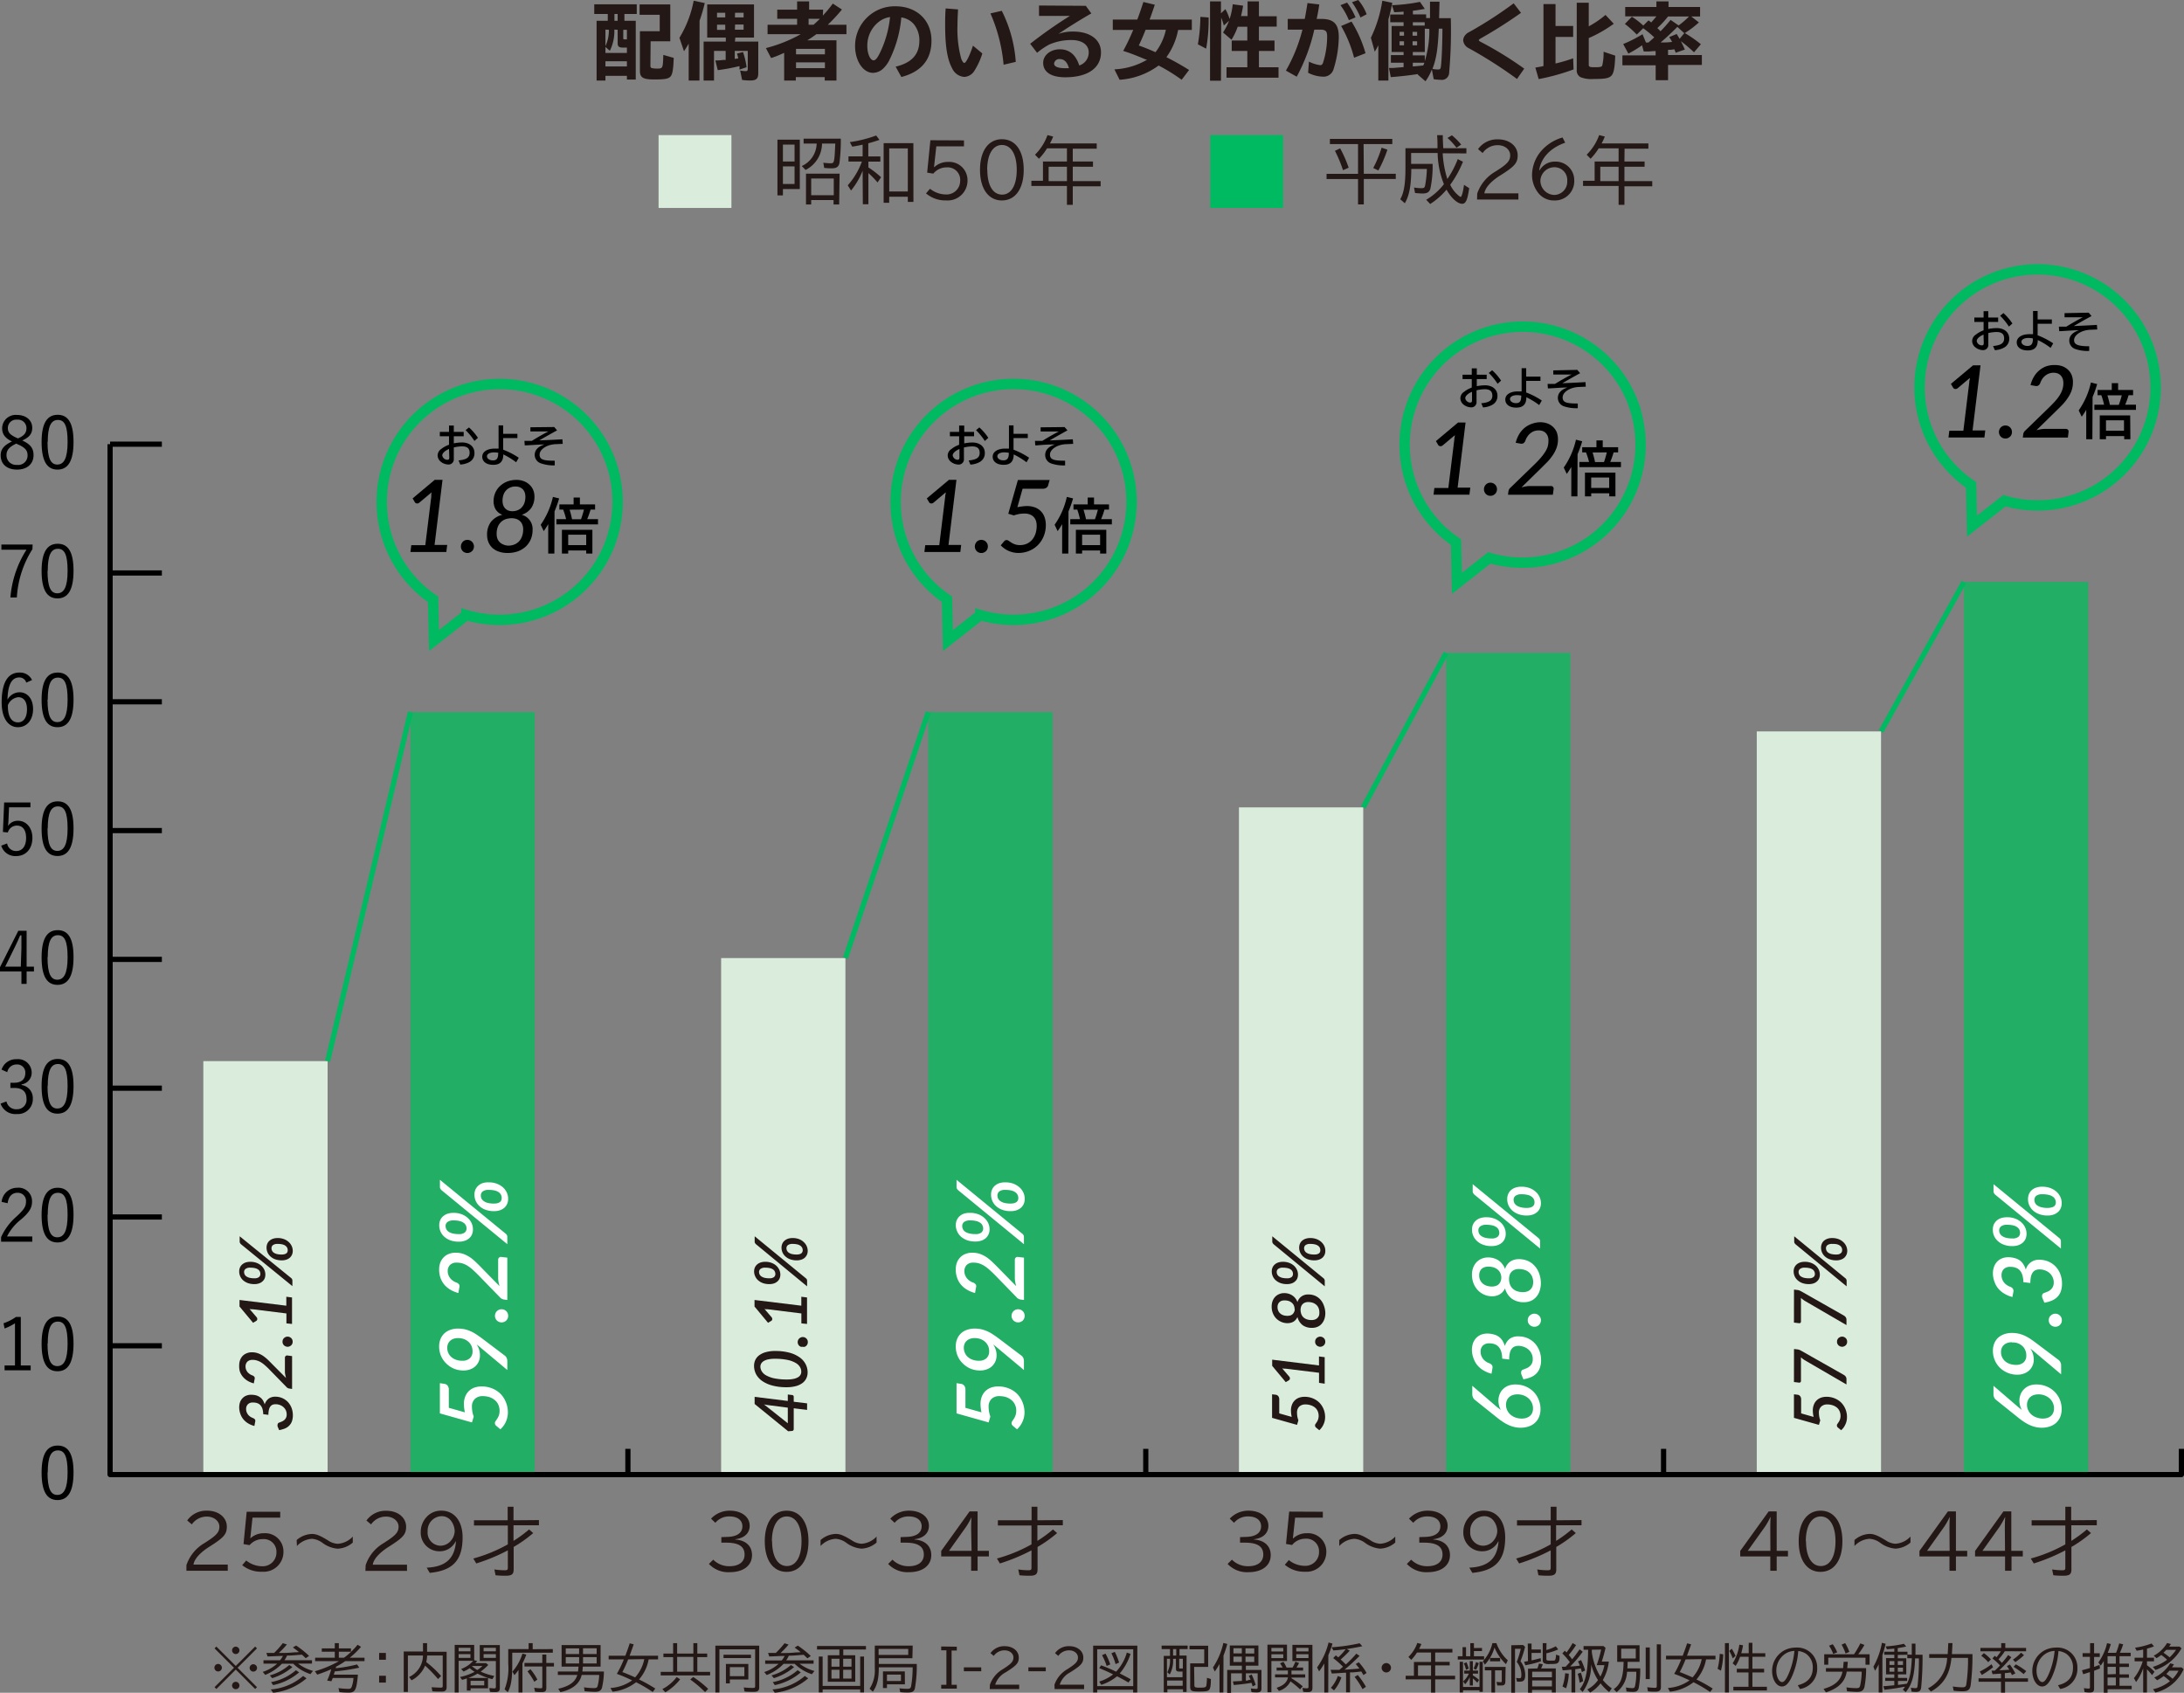 <svg xmlns="http://www.w3.org/2000/svg" viewBox="0 0 420 325.54"><rect x="0" y="0" width="420" height="325.54" fill="#808080" stroke="none"/><defs><style>.cls-1{fill:#231815;}.cls-2{fill:#daeddc;}.cls-3{fill:#00ba61;}.cls-4,.cls-6,.cls-8{fill:none;stroke-miterlimit:10;}.cls-4,.cls-8{stroke:#00ba61;}.cls-4{stroke-width:2px;}.cls-5{fill:#22ae65;}.cls-6{stroke:#000;stroke-linecap:round;}.cls-7{fill:#fff;}</style></defs><title>03_idea01_graph</title><g id="レイヤー_2" data-name="レイヤー 2"><g id="contents"><path class="cls-1" d="M42.67,320.73A.72.72,0,1,1,42,320,.73.73,0,0,1,42.67,320.73Zm2.67-.35,3.73-3.73.35.35-3.73,3.73,3.73,3.73-.35.35-3.73-3.73-3.73,3.73-.35-.35L45,320.73,41.26,317l.35-.35Zm.71-3a.71.71,0,1,1-.71-.71A.73.73,0,0,1,46.05,317.35Zm0,6.76a.71.71,0,1,1-.71-.71A.73.73,0,0,1,46.05,324.11Zm3.38-3.38a.71.71,0,1,1-.71-.71A.73.73,0,0,1,49.43,320.73Z"/><path class="cls-1" d="M54.18,318.46c-.78,0-1.37.06-2.73.1l-.22-.68h1.43l.05,0A17.2,17.2,0,0,0,54.39,316l.78.25a15.4,15.4,0,0,1-1.55,1.63h.31c.85,0,1.4,0,2.56-.11l1-.05-.12-.1c-.37-.3-.6-.48-1.05-.79l.62-.38a18.15,18.15,0,0,1,2.5,2l-.65.45c-.3-.3-.44-.44-.73-.69-1.08.09-1.84.15-2.32.17l-.53,0a5.15,5.15,0,0,1-.51.9H60v.65H57.33a8.36,8.36,0,0,0,2.86,1.4l-.49.62a8.39,8.39,0,0,1-3.31-2H54.22A9.18,9.18,0,0,1,51,322.1l-.47-.58a7.43,7.43,0,0,0,2.76-1.58H50.67v-.65h3.18a4.85,4.85,0,0,0,.57-.85Zm-2.29,3.74a9.62,9.62,0,0,0,3.74-2l.6.4a10.9,10.9,0,0,1-3.89,2.13Zm.19,2.7a10.76,10.76,0,0,0,6.21-2.59l.66.45a11.85,11.85,0,0,1-6.43,2.78Zm.05-1.41a10.14,10.14,0,0,0,4.78-2.29l.61.42a11.18,11.18,0,0,1-5,2.45Z"/><path class="cls-1" d="M66.16,318.8a13.72,13.72,0,0,0,2.6-2.49l.67.39a15.37,15.37,0,0,1-2.17,2.1H70.1v.66H66.39a14.17,14.17,0,0,1-1.78,1.07c0,.09,0,.15-.07.26l.26,0a26.88,26.88,0,0,0,3.87-.7l.42.62a37.38,37.38,0,0,1-4.71.72c-.08.28-.09.32-.19.63h4.64c-.26,2.94-.52,3.45-1.77,3.45a17.57,17.57,0,0,1-1.79-.1l-.18-.77a15.65,15.65,0,0,0,1.89.15c.38,0,.52-.08.66-.41a6.07,6.07,0,0,0,.33-1.69H64a6.93,6.93,0,0,1-.28.64l-.81-.14a12.36,12.36,0,0,0,.79-2.18A25.34,25.34,0,0,1,61,322.05l-.44-.65a21.14,21.14,0,0,0,4.62-1.94H60.6v-.66h3.78v-1.16h-2.5V317h2.5v-1h.78v1h2.33v.64H65.16v1.16Z"/><path class="cls-1" d="M74.21,317.88v1.31h-1.3v-1.31Zm0,4.39v1.31h-1.3v-1.31Z"/><path class="cls-1" d="M81.34,316h.79v1.65h3.76v6.77c0,.66-.27.89-1,.89-.53,0-1.21,0-1.74-.06l-.15-.78c.65.05,1.4.08,1.75.08s.39-.08.39-.36v-5.82h-3a6.38,6.38,0,0,1-.17,1.27l.08.06a19.7,19.7,0,0,1,2.78,2.62l-.59.58a26.72,26.72,0,0,0-2.49-2.58,5.61,5.61,0,0,1-2.6,2.82l-.48-.63a4.62,4.62,0,0,0,2.67-4.14h-2.9v7h-.8v-7.77h3.71Z"/><path class="cls-1" d="M93.85,324.68H90.5v.43h-.72v-2.32l-.06,0h0c-.18.07-.35.12-.85.27l-.4-.55a10.72,10.72,0,0,0,2.8-1,8.1,8.1,0,0,1-.95-.7,7.6,7.6,0,0,1-1.18.65l-.46-.5A5.59,5.59,0,0,0,91,319.39H88.2v6.09h-.76v-9.15h3.75v2.95l.58.15-.36.41h2.08l.41.35a10.86,10.86,0,0,1-1.46,1.28,11.86,11.86,0,0,0,2.62.84l-.38.61a12.62,12.62,0,0,1-2.84-1.06,10.87,10.87,0,0,1-1.78.83h3.79Zm-5.65-7.11h2.27v-.68H88.2Zm0,1.26h2.27v-.72H88.2Zm2.3,5.29h2.62v-.88H90.5Zm.28-3.68a7.73,7.73,0,0,0,1,.72,6.47,6.47,0,0,0,1-.77h-2l0,0Zm5.34,4.18c0,.58-.23.79-.89.79-.29,0-.69,0-1-.05l-.13-.72c.36,0,.74.06.93.06s.33-.05.33-.27v-5h-3.1v-3.06h3.86ZM93,317.57h2.36v-.68H93Zm0,1.26h2.36v-.72H93Z"/><path class="cls-1" d="M106.31,317.14v.69h-7.8v2.22c0,2.86-.22,4.19-.86,5.38l-.61-.56a11.17,11.17,0,0,0,.7-4.88v-2.85h3.92V316h.78v1.16Zm-5.84,8.34h-.76v-4.33a9.13,9.13,0,0,1-.78,1l-.39-.67a9.42,9.42,0,0,0,1.93-3.47l.74.19a12.72,12.72,0,0,1-.74,1.69Zm6.06-5.68v.69h-1.47v4.13c0,.59-.22.79-.9.79a9.71,9.71,0,0,1-1.27-.07l-.16-.77a9.48,9.48,0,0,0,1.26.11c.23,0,.3-.07.3-.31v-3.88h-3.43v-.69h3.43v-1.61h.77v1.61Zm-3.78,3.63a12.68,12.68,0,0,0-1.31-2L102,321a10.29,10.29,0,0,1,1.34,2Z"/><path class="cls-1" d="M112,321.45h4.14a14.44,14.44,0,0,1-.38,3.14c-.19.55-.58.77-1.33.77-.48,0-1.23-.05-2-.12l-.12-.75a13.18,13.18,0,0,0,1.9.15c.47,0,.61-.08.72-.41a9.57,9.57,0,0,0,.3-2.12h-3.37c-.37,1.67-1.76,2.8-4.09,3.31l-.41-.65c2.15-.5,3.28-1.32,3.66-2.66h-3.74v-.66h3.88l.1-.94H108v-4.14h7.5v4.14h-3.42Zm-3.2-3.36h2.57V317h-2.57Zm0,1.81h2.57v-1.21h-2.57Zm5.94-2.92h-2.62v1.11h2.62Zm0,1.71h-2.62v1.21h2.62Z"/><path class="cls-1" d="M117.4,324.62a8,8,0,0,0,4.17-1.47c-1.45-.67-1.75-.8-2.56-1.1l-.39-.15a19.66,19.66,0,0,0,1.35-2.78h-2.92v-.7h3.21c.4-1.07.61-1.66.84-2.39l.76.19-.13.41c-.06.15-.1.28-.65,1.79h5.47v.7h-1.81a8.07,8.07,0,0,1-1.85,3.86,30.66,30.66,0,0,1,3.13,1.75l-.5.66a27.16,27.16,0,0,0-2.91-1.73l-.28-.15a8.85,8.85,0,0,1-4.53,1.82Zm3.4-5.5a23.67,23.67,0,0,1-1.12,2.46l.07,0c.56.2,1.72.7,2.39,1a7.39,7.39,0,0,0,1.76-3.51Z"/><path class="cls-1" d="M129.45,316h.77v2h3.12v-2h.76v2H136v.68H134.1v2.84h2.46v.68h-9.5v-.68h2.39v-2.84h-1.87v-.68h1.87Zm-2.07,8.83a8.09,8.09,0,0,0,2.75-2.31l.67.43a10.27,10.27,0,0,1-2.85,2.5Zm2.84-6.19v2.84h3.12v-2.84Zm5.37,6.77a21.72,21.72,0,0,0-2.85-2.42l.57-.48a18.55,18.55,0,0,1,2.88,2.28Z"/><path class="cls-1" d="M146,324.51c0,.63-.28.85-1.07.85-.53,0-1.24,0-1.75-.07l-.15-.78a15.75,15.75,0,0,0,1.77.1c.32,0,.42-.07.42-.32v-7.11h-6.87v8.3h-.78v-9H146Zm-1.58-6.28v.64h-5.28v-.64Zm-.51,4.76h-3.55v.75h-.76V320h4.31Zm-3.55-2.38v1.74h2.79v-1.74Z"/><path class="cls-1" d="M150.66,318.46c-.78,0-1.37.06-2.73.1l-.22-.68h1.43l.05,0a17.2,17.2,0,0,0,1.68-1.86l.78.25a15.4,15.4,0,0,1-1.55,1.63h.31c.85,0,1.4,0,2.56-.11l1-.05-.11-.1c-.37-.3-.61-.48-1.05-.79l.62-.38a18.7,18.7,0,0,1,2.49,2l-.65.45c-.3-.3-.44-.44-.72-.69-1.09.09-1.84.15-2.32.17l-.53,0a5.15,5.15,0,0,1-.51.9h5.27v.65h-2.7a8.42,8.42,0,0,0,2.87,1.4l-.5.62a8.47,8.47,0,0,1-3.31-2H150.7a9.18,9.18,0,0,1-3.26,2.16l-.47-.58a7.43,7.43,0,0,0,2.76-1.58h-2.58v-.65h3.18a4.85,4.85,0,0,0,.57-.85Zm-2.29,3.74a9.62,9.62,0,0,0,3.74-2l.6.4a10.9,10.9,0,0,1-3.89,2.13Zm.19,2.7a10.79,10.79,0,0,0,6.21-2.59l.66.45a11.88,11.88,0,0,1-6.43,2.78Zm.05-1.41a10.14,10.14,0,0,0,4.78-2.29l.61.42a11.18,11.18,0,0,1-5,2.45Z"/><path class="cls-1" d="M161.42,317.22h-4.3v-.67h9.41v.67h-4.36v1.11h2.3v5.09h-5.28v-5.09h2.23Zm4,7v-5.65h.74v6.9h-.74v-.57h-7.22v.57h-.74v-6.9h.74v5.65ZM159.9,319v1.52h1.54V319Zm0,2.12v1.69h1.54v-1.69Zm2.25-.6h1.6V319h-1.6Zm0,2.29h1.6v-1.69h-1.6Z"/><path class="cls-1" d="M175.46,318.9H169V320h7.3a24.16,24.16,0,0,1-.36,4.7c-.16.59-.49.79-1.34.79-.35,0-.91,0-1.48-.08l-.15-.73a13.32,13.32,0,0,0,1.46.1c.54,0,.69-.09.78-.49a21.09,21.09,0,0,0,.3-3.48v-.16H169c0,2.28-.33,3.52-1.14,4.67l-.63-.56a6.46,6.46,0,0,0,1-3.89v-4.4h7.29Zm-6.5-1.8v1.16h5.7V317.1Zm5.06,6.81h-3.45v.72h-.77v-3.2H174Zm-3.45-.63h2.69v-1.23h-2.69Z"/><path class="cls-1" d="M184,316.68v.74h-1V324h1v.74h-3V324h1v-6.62h-1v-.74Z"/><path class="cls-1" d="M188.7,320.65v.75h-3.34v-.75Z"/><path class="cls-1" d="M190.37,324a5.53,5.53,0,0,1,2.49-3l.26-.17c1.4-.91,1.77-1.35,1.77-2.08s-.68-1.37-1.71-1.37a2.5,2.5,0,0,0-2.07,1.07l-.63-.53a3.22,3.22,0,0,1,2.74-1.34c1.56,0,2.7.92,2.7,2.19,0,1-.39,1.48-2.18,2.62l-.36.23a4.09,4.09,0,0,0-2,2.36H196v.85h-5.67Z"/><path class="cls-1" d="M201.11,320.65v.75h-3.34v-.75Z"/><path class="cls-1" d="M202.78,324a5.53,5.53,0,0,1,2.49-3l.26-.17c1.4-.91,1.77-1.35,1.77-2.08s-.68-1.37-1.71-1.37a2.5,2.5,0,0,0-2.07,1.07l-.63-.53a3.22,3.22,0,0,1,2.74-1.34c1.56,0,2.7.92,2.7,2.19,0,1-.39,1.48-2.18,2.62l-.36.23a4.09,4.09,0,0,0-2,2.36h4.69v.85h-5.67Z"/><path class="cls-1" d="M218.7,325.48h-.79v-.54H211v.54h-.78v-9h8.5ZM211,324.26h6.93v-7.09H211Zm.39-.87a8.4,8.4,0,0,0,2.68-1.39c-.83-.41-1.79-.84-2.67-1.2l.35-.54c.9.33,1.82.71,2.69,1.13l.2.09a9,9,0,0,0,2.06-3.67l.71.25a10.92,10.92,0,0,1-2.07,3.76c1,.52,1.22.63,2.11,1.13l-.43.62c-.83-.48-1.38-.78-2.16-1.18l-.07,0a9.09,9.09,0,0,1-3,1.62Zm1.43-3a11.84,11.84,0,0,0-.89-2.08l.67-.3a12.48,12.48,0,0,1,.91,2.07Zm1.71-.36a10.42,10.42,0,0,0-.8-2.08l.65-.28a11.52,11.52,0,0,1,.83,2.06Z"/><path class="cls-1" d="M225,317.14h-1.61v-.67h5v.67h-1.56v1.24h1.36v7h-.69v-.51h-3v.58h-.7v-7H225Zm.59,1.88a5.54,5.54,0,0,1-.64,3l-.47-.43A4.84,4.84,0,0,0,225,319h-.59v3.55h3v-1.09h-.65c-.45,0-.62-.15-.62-.55V319Zm-1.15,5.17h3v-1h-3Zm1.76-5.81v-1.24h-.61v1.24Zm.57,2.33c0,.13,0,.16.18.16h.52V319h-.7Zm2.92,3.41c0,.36.17.44,1,.44s1.07-.06,1.19-.18.16-.37.22-1.44v-.28l.76.24c0,1.33-.12,1.85-.36,2.09s-.63.31-2,.31-1.62-.15-1.62-.94v-4.48h2.7v-2.7h-2.83v-.69h3.59v4.08h-2.7Z"/><path class="cls-1" d="M235.26,325.48h-.74V320a12.72,12.72,0,0,1-.91,1.45l-.35-.77a14,14,0,0,0,2-4.72l.76.19a20.83,20.83,0,0,1-.73,2.23Zm4.94-2.43.29,0a.81.81,0,0,1-.05-.15c-.09-.21-.19-.42-.29-.61l.55-.27a15.38,15.38,0,0,1,.78,2l-.59.29a6.87,6.87,0,0,0-.22-.68c-1,.17-2.22.32-3.4.42l-.18-.69,1.74-.1v-1.46h-2.09v3.76H236v-4.41h2.82v-.82H236.5v-3.89H242v3.89h-2.41v.82h3v3.54c0,.58-.23.78-.92.78a9.19,9.19,0,0,1-1-.06l-.13-.71a10,10,0,0,0,1.05.1c.21,0,.27-.07.27-.3v-2.7h-2.27v1.4l.28,0Zm-3-5.08h1.61v-1h-1.61Zm0,1.66h1.61v-1.05h-1.61Zm4-2.64h-1.68v1h1.68Zm0,1.59h-1.68v1.05h1.68Z"/><path class="cls-1" d="M247.5,319.44h-3v6h-.76v-9.15h3.76Zm-3-1.84h2.28v-.69H244.5Zm0,1.27h2.28v-.73H244.5Zm1,2.4v-.58h1.16a6.55,6.55,0,0,0-.5-.82l.66-.28a7.61,7.61,0,0,1,.59,1.1h1.16a7.49,7.49,0,0,0,.54-1.13l.71.25a7.26,7.26,0,0,1-.5.88h1.28v.58h-2.24V322H251v.61h-2.64a.89.89,0,0,1,0,.14,16.21,16.21,0,0,1,2.17,1.55l-.52.58a16.76,16.76,0,0,0-1.84-1.53,3.62,3.62,0,0,1-2.23,1.83l-.44-.6c1.32-.42,2-1.06,2.19-2H245.2V322h2.47v-.75Zm6.89,3.32c0,.59-.25.82-.88.82a7.8,7.8,0,0,1-.89-.05l-.15-.75a6.94,6.94,0,0,0,.89.07c.19,0,.27-.07.27-.25v-5h-3.09v-3.11h3.85Zm-3.11-7h2.35v-.69h-2.35Zm0,1.27h2.35v-.73h-2.35Z"/><path class="cls-1" d="M255.43,325.48h-.76v-5.57l0,0a13.18,13.18,0,0,1-1,1.51l-.38-.76a13.51,13.51,0,0,0,2.2-4.79l.76.21a17.74,17.74,0,0,1-.8,2.23Zm2.79-5a18.74,18.74,0,0,0-1.84-1.61l.51-.52.47.38a12.34,12.34,0,0,0,1.43-1.57l-1.38.16-1,.08-.33-.61a35.38,35.38,0,0,0,5.39-.77l.51.57c-.9.2-2.06.4-3,.54l.59.31a21.28,21.28,0,0,1-1.75,1.7c.37.34.7.67,1,.95.73-.67,1.58-1.53,2-2.07l.64.42a37.7,37.7,0,0,1-2.88,2.65h.11c1.21-.07,1.7-.11,2.73-.2-.18-.25-.45-.59-.7-.88l.58-.34a10.59,10.59,0,0,1,1.5,2.06l-.6.41c-.11-.2-.26-.45-.41-.7-.56.08-.93.12-1.63.18l-.54,0v3.83h-.76v-3.76l-.39,0c-.75.06-1.25.09-2.35.15l-.24-.71.7,0,1,0,.68-.59Zm-2.28,4.1a6.55,6.55,0,0,0,1.33-2.27l.69.27a7.34,7.34,0,0,1-1.42,2.5Zm6.08.26a14,14,0,0,0-1.52-2.35l.61-.37a14.68,14.68,0,0,1,1.57,2.27Z"/><path class="cls-1" d="M267.5,320.73a.9.9,0,1,1-.89-.9A.91.91,0,0,1,267.5,320.73Z"/><path class="cls-1" d="M276,319.59h2.78v.68H276v2h3.83v.69H276v2.54h-.8v-2.54h-4.88v-.69h1.59v-2.66h3.29v-1.81H272.5a8.22,8.22,0,0,1-1.11,1.41l-.54-.56a7,7,0,0,0,1.71-2.69l.78.2a8.66,8.66,0,0,1-.44.95h6.41v.69H276Zm-.8.68h-2.51v2h2.51Z"/><path class="cls-1" d="M285,316.92v.6h-1.55v1h1.95v.64h-5.06v-.64h.92v-1.75h.67v1.75h.82V316h.7v.94Zm-.48,7.5v-4.84h.63v5.78h-.63v-.3h-3.17v.42h-.64v-5.9h.64v4.84Zm-1.87-1.89a5.15,5.15,0,0,1-.89,1.37l-.38-.54a4.75,4.75,0,0,0,1.1-1.5h-.9v-.59h1.07v-1.81h.59v1.81h1v.59h-1v.33l.25.16a5.59,5.59,0,0,1,.94.72l-.34.53a9.62,9.62,0,0,0-.85-.83v1.37h-.59Zm-.73-1.41a6,6,0,0,0-.41-1.23l.51-.21a6.64,6.64,0,0,1,.42,1.22Zm1.46-.23a6,6,0,0,0,.46-1.25l.55.2a8,8,0,0,1-.52,1.27Zm1.8-1.43A7.56,7.56,0,0,0,287,316h.77a8.28,8.28,0,0,0,2.19,3.3l-.35.74a9.37,9.37,0,0,1-2.21-3.21,7.85,7.85,0,0,1-1.86,3.31Zm4.31,3.92c0,.54-.21.76-.74.76l-.81,0-.16-.7a6,6,0,0,0,.77.06c.21,0,.25,0,.25-.27v-2h-1.29v4.25h-.7v-4.25h-1.27v-.66h4Zm-1-4.54v.65h-1.95v-.65Z"/><path class="cls-1" d="M292.9,316.35l.39.35a21.08,21.08,0,0,1-.89,2.77,4.42,4.42,0,0,1,.91,2.64c0,.94-.27,1.29-1,1.29a3,3,0,0,1-.58,0l-.17-.72a4.11,4.11,0,0,0,.63.06c.32,0,.38-.12.38-.69a3.89,3.89,0,0,0-.89-2.44,17.63,17.63,0,0,0,.78-2.53h-1.11v8.45h-.72v-9.13Zm.9-.27h.73v1.14h1.79v.66h-1.79v1.43c.55-.12,1.15-.26,1.75-.43l.05.61a21.32,21.32,0,0,1-3,.76l-.24-.67.75-.13Zm1.85,4.78a6,6,0,0,0,.3-.94l.74.13a4.46,4.46,0,0,1-.33.81h2.83v4.62h-.77V325h-3.8v.53h-.77v-4.62Zm-1,1.7h3.8v-1.08h-3.8Zm0,1.76h3.8v-1.15h-3.8Zm2.73-7a8.73,8.73,0,0,0,1.81-.72l.47.6a11.73,11.73,0,0,1-2.28.75V319c0,.32.09.36.84.36s.81,0,.88-.21a2.75,2.75,0,0,0,.13-.95l.68.23v.31c0,.62-.13.89-.33,1.06s-.52.21-1.51.21a2.16,2.16,0,0,1-1.13-.16.67.67,0,0,1-.26-.62V316h.72Z"/><path class="cls-1" d="M301.09,320.52c.25-.26.44-.46.72-.78l.08-.1a14.08,14.08,0,0,0-1.44-1.67l.47-.52.28.28.05.06a14.5,14.5,0,0,0,1.18-1.81l.66.39a16.76,16.76,0,0,1-1.41,1.9c.21.24.38.45.66.83.49-.6,1-1.29,1.43-1.91l.6.45a22.2,22.2,0,0,1-2.41,2.84h0c.59,0,1.34-.1,1.85-.16a8.27,8.27,0,0,0-.35-.81l.59-.26a11.28,11.28,0,0,1,.78,2l-.62.32q-.06-.24-.21-.72c-.53.09-.58.09-1.07.16v4.46h-.72v-4.37h-.15c-.59.06-1,.1-1.55.13l-.16-.7h.7Zm-.61,3.82a10.1,10.1,0,0,0,.51-2.56l.7.09a9.65,9.65,0,0,1-.52,2.81Zm3.3-.72a10.28,10.28,0,0,0-.38-1.73l.61-.22a10.48,10.48,0,0,1,.44,1.64ZM306,320.2a8.77,8.77,0,0,1-1.65,5.18l-.53-.54c1.14-1.47,1.55-3.39,1.59-7.58h-.88v-.7h3.83l.4.33a27.28,27.28,0,0,1-.73,2.66h1.36a9,9,0,0,1-1.15,3.53,7.9,7.9,0,0,0,1.72,1.61l-.51.71a9.33,9.33,0,0,1-1.65-1.67,7.3,7.3,0,0,1-2,1.78l-.54-.61a5.86,5.86,0,0,0,2.05-1.8,9.73,9.73,0,0,1-1.33-3.09Zm.12-2.94c0,.08,0,.08,0,.44a11.76,11.76,0,0,0,1.65,4.72,8.07,8.07,0,0,0,.77-2.19h-1.49a22.14,22.14,0,0,0,.86-3Z"/><path class="cls-1" d="M313,319.59a12.51,12.51,0,0,1-.05,1.26h2.48a20.08,20.08,0,0,1-.29,3.75c-.14.57-.43.77-1.12.77a11.47,11.47,0,0,1-1.23-.08l-.11-.77a8.11,8.11,0,0,0,1.2.13c.36,0,.46-.07.55-.4a12.11,12.11,0,0,0,.24-2.65v-.1h-1.78a5.17,5.17,0,0,1-2,3.91l-.56-.56c1.38-1,1.84-2.29,1.9-5.26H311V316.4h4.3v3.19Zm-1.23-.65h2.8v-1.88h-2.8Zm5.5-2.11v6.08h-.79v-6.08Zm2.14-.59v8.19c0,.64-.31.9-1.07.9-.39,0-1,0-1.43-.07l-.14-.79a13.2,13.2,0,0,0,1.48.12c.29,0,.36-.07.36-.38v-8Z"/><path class="cls-1" d="M320.74,324.62a8.11,8.11,0,0,0,4.18-1.47c-1.46-.67-1.76-.8-2.57-1.1l-.39-.15a19.66,19.66,0,0,0,1.35-2.78h-2.92v-.7h3.21c.4-1.07.61-1.66.85-2.39l.76.19-.13.41c-.06.15-.11.28-.66,1.79h5.48v.7h-1.81a8.07,8.07,0,0,1-1.85,3.86,30.66,30.66,0,0,1,3.13,1.75l-.5.66a27.16,27.16,0,0,0-2.91-1.73l-.28-.15a8.92,8.92,0,0,1-4.54,1.82Zm3.41-5.5a23.31,23.31,0,0,1-1.13,2.46l.07,0c.56.2,1.72.7,2.4,1a7.39,7.39,0,0,0,1.76-3.51Z"/><path class="cls-1" d="M330.31,320.93a14.6,14.6,0,0,0,.41-2.88l.67.09a14,14,0,0,1-.44,3.15Zm2.17-4.95v9.5h-.76V316Zm.74,2.95a7.24,7.24,0,0,0-.68-1.44l.49-.42a9.83,9.83,0,0,1,.73,1.38Zm3.07-1v-2H337v2h2.48v.69H337v2.31h2.25v.7H337v2.76h2.79v.7h-6.45v-.7h2.91v-2.76H334v-.7h2.27v-2.31h-1.64a7.89,7.89,0,0,1-.85,1.75l-.58-.49a9,9,0,0,0,1.29-3.59l.71.12a15.55,15.55,0,0,1-.34,1.52Z"/><path class="cls-1" d="M345.73,324.09c1.95-.49,2.88-1.58,2.88-3.37a3.13,3.13,0,0,0-1.37-2.73,3.65,3.65,0,0,0-1.42-.48,14.75,14.75,0,0,1-1.36,5.21c-.58,1.12-1.12,1.61-1.78,1.61-1.05,0-1.89-1.33-1.89-3a4.5,4.5,0,0,1,2.45-4,4.82,4.82,0,0,1,2.12-.48,3.82,3.82,0,0,1,4.1,3.88,3.93,3.93,0,0,1-3.31,4.08Zm-.65-6.6a3.41,3.41,0,0,0-1.94.68,3.89,3.89,0,0,0-1.54,3.13c0,1.17.52,2.18,1.11,2.18.4,0,.79-.49,1.28-1.63a14.58,14.58,0,0,0,1.07-4.17Z"/><path class="cls-1" d="M355.14,321.46c-.29,1.94-1.6,3.24-4,4l-.46-.67c2.18-.6,3.34-1.66,3.64-3.31h-3.18v-.68h3.3l.11-1.22h.8l-.11,1.22h3.63a18.57,18.57,0,0,1-.32,3.63c-.18.67-.58.94-1.4.94-.45,0-1.22-.05-1.95-.12l-.12-.75a13.76,13.76,0,0,0,1.91.15c.46,0,.61-.09.72-.44a13.24,13.24,0,0,0,.31-2.63v-.1Zm1.4-3.32a17.1,17.1,0,0,0,1.22-2.1l.79.3a16.52,16.52,0,0,1-1.2,1.8h2.19v2h-.79v-1.34h-7.16v1.34h-.78v-2Zm-4-.07a7.57,7.57,0,0,0-.8-1.58l.71-.29a7.83,7.83,0,0,1,.86,1.56Zm2.38-.08a10,10,0,0,0-.77-1.71l.69-.29a8.85,8.85,0,0,1,.8,1.69Z"/><path class="cls-1" d="M362,325.48h-.71v-5.42a9.77,9.77,0,0,1-.71,1.25l-.31-.78a15.14,15.14,0,0,0,1.64-4.6l.71.19a22.51,22.51,0,0,1-.62,2.19Zm5.65-7.26,0-2.13h.71l0,2.13h1.36a60,60,0,0,1-.27,6.36c-.1.58-.37.8-1,.8a6.62,6.62,0,0,1-.84-.06l-.13-.76a4.38,4.38,0,0,0,.84.09c.31,0,.39-.07.44-.4a45.55,45.55,0,0,0,.26-4.79v-.53h-.73c-.13,3.35-.59,5-1.8,6.49l-.56-.48a4.81,4.81,0,0,0,.41-.54l-.23,0c-1.12.23-2.55.44-3.72.56l-.21-.68c.74-.05.92-.07,2.11-.19v-.84h-1.75v-.58h1.75V322h-1.59v-3.12h1.59v-.65h-1.93v-.59h1.93v-.6c-.52.06-1,.1-1.43.13l-.23-.55a20.58,20.58,0,0,0,3.51-.5l.44.53c-.51.11-1,.2-1.63.3v.69h1.87v.55Zm-4.29,1.23v.74h.94v-.74Zm0,1.26v.78h.94v-.78Zm1.6-2.45v.65h1.63V322H365v.68h1.76v.58H365v.77c.7-.09,1.22-.16,1.72-.24.58-1.15.81-2.34.94-4.89h-.87v-.67Zm0,1.93h1v-.74h-1Zm0,1.3h1v-.78h-1Z"/><path class="cls-1" d="M375.28,318.83c-.31,3.16-1.49,5.09-3.95,6.48l-.56-.62a6.81,6.81,0,0,0,3.68-5.86H371v-.73h3.56l.11-2.12h.81l-.11,2.12h3.95a43.82,43.82,0,0,1-.36,6.08c-.16.81-.55,1.07-1.57,1.07a14,14,0,0,1-1.69-.11l-.16-.81a12.59,12.59,0,0,0,1.82.16c.51,0,.68-.12.77-.53a32.59,32.59,0,0,0,.34-4.76v-.37Z"/><path class="cls-1" d="M385.54,317.55a10,10,0,0,1-1.21,1.56c.24.24.51.52.65.69a14.89,14.89,0,0,0,1.2-1.52l.62.43a21.28,21.28,0,0,1-2.32,2.49c.59,0,1.28-.05,1.85-.09h.08c-.13-.21-.3-.46-.47-.71l.57-.29a12.3,12.3,0,0,1,1.06,1.71l-.67.32a3.33,3.33,0,0,0-.22-.49h-.13c-.36.05-.57.08-1,.11v1H390v.66h-4.41v2.1h-.78v-2.1h-4.32v-.66h4.32v-.89c-.43,0-1.07.07-1.63.09l-.19-.68h.63c.27-.24.78-.74,1-1a12.17,12.17,0,0,0-1.46-1.34l.45-.51.33.28a10.65,10.65,0,0,0,.84-1.14h-3.93v-.65h4V316h.78v.92h4v.65Zm-4.82,3.9a12.49,12.49,0,0,0,2.27-1.4l.29.58a16.89,16.89,0,0,1-2.16,1.48Zm1.63-1.79a7.94,7.94,0,0,0-1.34-1.24l.5-.51a8.74,8.74,0,0,1,1.36,1.21Zm4.75-.49a10,10,0,0,0,1.57-1.34l.56.48a13.51,13.51,0,0,1-1.67,1.34Zm2.06,2.78a16.44,16.44,0,0,0-1.93-1.4l.43-.48a15.21,15.21,0,0,1,2,1.31Z"/><path class="cls-1" d="M395.77,324.09c2-.49,2.88-1.58,2.88-3.37a3.13,3.13,0,0,0-1.37-2.73,3.65,3.65,0,0,0-1.42-.48,14.75,14.75,0,0,1-1.36,5.21c-.58,1.12-1.12,1.61-1.78,1.61-1.05,0-1.89-1.33-1.89-3a4.5,4.5,0,0,1,2.45-4,4.82,4.82,0,0,1,2.12-.48,3.82,3.82,0,0,1,4.1,3.88,3.93,3.93,0,0,1-3.31,4.08Zm-.65-6.6a3.41,3.41,0,0,0-1.94.68,3.89,3.89,0,0,0-1.54,3.13c0,1.17.52,2.18,1.11,2.18.4,0,.79-.49,1.28-1.63a14.58,14.58,0,0,0,1.07-4.17Z"/><path class="cls-1" d="M401.94,316h.77v1.94h1.09v.71h-1.09v1.91l1.05-.38.08.68c-.32.14-.78.32-1.13.44v3.43c0,.56-.22.76-.83.76a6.45,6.45,0,0,1-1-.08l-.13-.77a5.18,5.18,0,0,0,.91.09c.2,0,.25-.06.25-.27v-2.88l-.07,0c-.48.16-.75.25-1.23.39l-.23-.76c.47-.12,1.13-.3,1.53-.43v-2.15H400.5v-.71h1.44Zm5,1.85a13.67,13.67,0,0,0,.6-1.81l.76.18a12.45,12.45,0,0,1-.63,1.63h2.08v.66h-2.15v1.43h1.81v.64h-1.81V322h1.81v.65h-1.81v1.54h2.34v.67h-4.64v.67h-.73v-6.11a6.87,6.87,0,0,1-.59.89l-.45-.6A10.15,10.15,0,0,0,405.2,316l.73.17a16.26,16.26,0,0,1-.6,1.69Zm-.05,2.09v-1.43h-1.59v1.43Zm0,2v-1.39h-1.59V322Zm0,2.19V322.6h-1.59v1.54Z"/><path class="cls-1" d="M412.15,320.84a10.51,10.51,0,0,1-1.36,2.64l-.42-.75a9.68,9.68,0,0,0,1.69-3.24H410.5v-.69h1.65v-1.57l-.61.12-.64.11-.31-.59a14.33,14.33,0,0,0,3.17-.81l.47.56a11.46,11.46,0,0,1-1.35.43v1.75h1.35v.69h-1.35v.76a11.44,11.44,0,0,1,1.45,1.24l-.47.66a11.34,11.34,0,0,0-.93-1.07l-.05-.06v4.46h-.73Zm7-4.18.37.34a9.16,9.16,0,0,1-5,4.15l-.51-.59a8.7,8.7,0,0,0,2.74-1.37,9.35,9.35,0,0,0-1.13-.92,9.28,9.28,0,0,1-.9.62l-.54-.48a6.57,6.57,0,0,0,2.57-2.44l.73.19c-.17.27-.23.35-.33.5Zm.38,4,.4.35a8,8,0,0,1-5.42,4.49l-.47-.64a8.18,8.18,0,0,0,3.26-1.54,10.56,10.56,0,0,0-1.21-1,6.57,6.57,0,0,1-1.26.81l-.55-.52a7,7,0,0,0,3.07-2.73l.71.18a6.76,6.76,0,0,1-.37.58Zm-2.94-3.37c-.19.21-.33.35-.54.55a10.63,10.63,0,0,1,1.18.89,7.86,7.86,0,0,0,1.24-1.44Zm.61,4a7.84,7.84,0,0,1-.6.63,11,11,0,0,1,1.21.93,6.09,6.09,0,0,0,1.13-1.56Z"/><path class="cls-1" d="M153.81,36.35h-3.25v1.23h-1.05V26.86h4.3Zm-3.25-5.29h2.24V27.81h-2.24Zm0,4.32h2.24V32h-2.24Zm11.13-8.71a33.79,33.79,0,0,1-.26,4.7c-.17.73-.56,1-1.53,1a12.7,12.7,0,0,1-1.4-.08l-.17-1a10.72,10.72,0,0,0,1.4.11c.71,0,.74-.14.9-3.79h-2.55a5.72,5.72,0,0,1-3.16,5.07l-.73-.75a4.86,4.86,0,0,0,2.86-4.32h-2.51v-.94Zm-.31,12.65H160.3v-.85H156v.85h-1V33.4h6.46ZM156,37.54h4.34V34.33H156Z"/><path class="cls-1" d="M165.89,32.83a14.2,14.2,0,0,1-2.23,3.81l-.63-1a14.19,14.19,0,0,0,2.72-4.57h-2.58v-1h2.72V27.82c-.63.14-1.36.29-2,.38l-.46-.87a24.28,24.28,0,0,0,5.06-1.27l.64.84c-.63.22-1.3.43-2.15.66v2.52h2.32v1H167V32.2a16.79,16.79,0,0,1,2.44,1.89l-.68,1A18.41,18.41,0,0,0,167,33.28v6h-1.07Zm9.77,6h-1.08v-1H171V39h-1.07V27.53h5.72Zm-4.65-2h3.57V28.54H171Z"/><path class="cls-1" d="M185.38,27v1.14h-5.32l-.44,4h.06a3.75,3.75,0,0,1,2.62-1,3.51,3.51,0,0,1,3.76,3.59,3.81,3.81,0,0,1-4.1,3.81,5.7,5.7,0,0,1-3.88-1.35l.77-.89a5,5,0,0,0,3.1,1.1,2.62,2.62,0,0,0,2.7-2.67,2.4,2.4,0,0,0-2.59-2.54,3.28,3.28,0,0,0-2.58,1.2l-1.18-.19.62-6.23Z"/><path class="cls-1" d="M196.87,32.66c0,3.65-1.61,5.89-4.2,5.89s-4.21-2.26-4.21-5.89,1.61-5.89,4.22-5.89S196.87,29,196.87,32.66Zm-7,0c0,3,1.08,4.77,2.84,4.77s2.82-1.82,2.82-4.77-1.08-4.78-2.85-4.78S189.84,29.72,189.84,32.66Z"/><path class="cls-1" d="M206.3,31.06h3.89v1H206.3v2.77h5.36v1H206.3v3.56h-1.12V35.76h-6.84v-1h2.23V31.06h4.61V28.53h-3.83a11.23,11.23,0,0,1-1.55,2l-.76-.78a10,10,0,0,0,2.4-3.77l1.09.28a10.49,10.49,0,0,1-.62,1.33h9v1H206.3Zm-1.12,1h-3.52v2.77h3.52Z"/><path class="cls-1" d="M262.27,33.42h6.15v1h-6.15v4.89h-1.11V34.43h-6.05v-1h6.05V27.71h-5.41v-1h12v1h-5.52Zm-4-.69A25.26,25.26,0,0,0,256.72,29l1-.47a24.08,24.08,0,0,1,1.64,3.72Zm5.81-.42a21.14,21.14,0,0,0,1.61-3.91l1.12.38a23.57,23.57,0,0,1-1.74,4Z"/><path class="cls-1" d="M277.44,29.48a19.73,19.73,0,0,0,.9,4.95,19.11,19.11,0,0,0,2-3.83l1,.5a20.35,20.35,0,0,1-2.45,4.43,5.76,5.76,0,0,0,1.36,1.87c.33.31.54.46.67.46s.42-.77.62-2.31l1,.64c-.34,2.3-.66,3-1.36,3-.88,0-2.12-1.12-3-2.72a13.87,13.87,0,0,1-3.14,2.76l-.77-.81a12.08,12.08,0,0,0,3.41-3,16.67,16.67,0,0,1-1.21-6h-5.1v2.1h4.13a20.87,20.87,0,0,1-.43,4.78c-.21.66-.63.91-1.5.91a12.89,12.89,0,0,1-1.45-.1l-.19-1.05a8.45,8.45,0,0,0,1.44.13c.48,0,.61-.1.7-.56a20.89,20.89,0,0,0,.33-3.14h-3v.35c-.06,3.07-.41,4.82-1.24,6.25l-.88-.77c.73-1.3,1-3,1-6.13V28.5h6.16l0-.38c0-.87,0-1-.07-2.12h1.09c0,.89.05,1.73.09,2.5H282v1Zm2.65-1.07a12.09,12.09,0,0,0-1.73-1.88l.85-.51A12,12,0,0,1,281,27.81Z"/><path class="cls-1" d="M284.08,37.23A7.78,7.78,0,0,1,287.57,33l.37-.24c2-1.27,2.48-1.89,2.48-2.91s-.95-1.93-2.4-1.93a3.5,3.5,0,0,0-2.9,1.51l-.88-.75a4.5,4.5,0,0,1,3.84-1.88c2.18,0,3.78,1.29,3.78,3.07,0,1.42-.54,2.08-3.05,3.68l-.51.32c-1.67,1.09-2.72,2.3-2.84,3.31H292v1.19h-7.95Z"/><path class="cls-1" d="M296.09,32.73a3.36,3.36,0,0,1,3-1.65,3.56,3.56,0,0,1,3.65,3.57,3.71,3.71,0,0,1-3.82,3.9,3.8,3.8,0,0,1-3.29-1.71,5.49,5.49,0,0,1-1-3.42,7.25,7.25,0,0,1,1.73-4.36,8.55,8.55,0,0,1,4.13-2.62l.51,1c-2.86,1-4.65,2.92-5,5.3Zm.14,2a2.75,2.75,0,0,0,2.65,2.76,2.54,2.54,0,0,0,2.51-2.7,2.45,2.45,0,0,0-2.52-2.63A2.71,2.71,0,0,0,296.23,34.68Z"/><path class="cls-1" d="M312.39,31.06h3.88v1h-3.88v2.77h5.35v1h-5.35v3.56h-1.12V35.76h-6.84v-1h2.23V31.06h4.61V28.53h-3.83a11.77,11.77,0,0,1-1.56,2l-.75-.78a10.09,10.09,0,0,0,2.4-3.77l1.09.28a12.09,12.09,0,0,1-.62,1.33h9v1h-4.58Zm-1.12,1h-3.52v2.77h3.52Z"/><rect class="cls-2" x="126.65" y="25.98" width="14.01" height="14.01"/><rect class="cls-3" x="232.74" y="25.98" width="14.01" height="14.01"/><path class="cls-1" d="M116.88,2.69h-2.6V.83h8.17V2.69h-2.37V4h2.18V15.3h-1.7v-.72h-4.13v.91h-1.7V4h2.15Zm1.26,3a8.42,8.42,0,0,1-.86,4.07l-.85-.73v1.15h4.13V9.15h-.78c-.74,0-1-.21-1-.85V5.73Zm-1.71,0V8.86a6.92,6.92,0,0,0,.66-3.13Zm0,7.09h4.13v-1h-4.13ZM118.78,4V2.69h-.62V4Zm1.08,3.3c0,.24,0,.27.29.27h.41V5.73h-.7Zm5.22,5.35c0,.27.08.38.3.45a4.41,4.41,0,0,0,.93.09c1.16,0,1.17,0,1.25-2.62l2,.56c-.08,2.3-.24,3.2-.65,3.62s-1.12.53-3.09.53c-2.18,0-2.76-.36-2.76-1.69V6h3.81V2.85H123v-2h5.9V7.94h-3.78Z"/><path class="cls-1" d="M134.51,15.49h-2.07V8.39c-.24.44-.43.74-.9,1.46l-.88-2.58A21.31,21.31,0,0,0,133.4.14l2.13.45a31.56,31.56,0,0,1-1,3.4ZM141.33,8h4.49v6.07c0,1.07-.39,1.41-1.56,1.41a11.69,11.69,0,0,1-1.55-.11l-.37-1.81a5.25,5.25,0,0,0,1.06.12c.3,0,.4-.11.4-.46V9.79h-2.5v1.54c.4-.07.46-.07.67-.1a9.22,9.22,0,0,0-.24-.93l1.16-.29a14.37,14.37,0,0,1,.68,2.92l-1.36.45,0-.23,0-.19a1,1,0,0,0,0-.22h-.08l-.05,0a35.86,35.86,0,0,1-4.05.75l-.46-1.86c.67,0,1-.05,1.62-.11l.36,0V9.79h-2.24v5.7h-2V8h4.27V7.22H136V.85h9V7.22h-3.59Zm-3.44-5.55v.9h1.58v-.9Zm0,2.3v1h1.58v-1Zm3.44-1.4H143v-.9h-1.64Zm0,2.36H143v-1h-1.64Z"/><path class="cls-1" d="M158.24,3A26,26,0,0,0,160.16.69l1.75,1.14a30.87,30.87,0,0,1-2.72,2.93h3.59V6.57H157a20.42,20.42,0,0,1-1.75,1.18h5.61v7.74h-2.26v-.66h-5.56v.66h-2.24V10.16c-1,.46-1.73.76-2.51,1l-1-1.91A27.87,27.87,0,0,0,154,6.57h-6.39V4.76h5.68V3.62h-3.82V1.86h3.82V.27h2.31V1.86h2.69Zm-5.16,7.45h5.56V9.4h-5.56Zm0,2.66h5.56V12h-5.56Zm2.42-9.5V4.76h.95c.37-.32.59-.53,1.22-1.14Z"/><path class="cls-1" d="M172.24,12.82c3.09-.74,4.56-2.36,4.56-5a4.85,4.85,0,0,0-1.06-3.17,3.89,3.89,0,0,0-2.41-1.3,22.74,22.74,0,0,1-2.2,8,5.9,5.9,0,0,1-1.25,1.8,2.92,2.92,0,0,1-2,.86c-1.9,0-3.44-2.31-3.44-5.16a7.61,7.61,0,0,1,7.77-7.64c4.1,0,6.92,2.69,6.92,6.6q0,5.47-5.79,7ZM169,4.2a5.79,5.79,0,0,0-2.21,4.64c0,1.49.56,2.76,1.21,2.76.35,0,.7-.4,1.16-1.32a20.29,20.29,0,0,0,2-7A4.56,4.56,0,0,0,169,4.2Z"/><path class="cls-1" d="M188.91,10.28a13.81,13.81,0,0,1-1.57,3.4,2.4,2.4,0,0,1-1.91,1.11,2.79,2.79,0,0,1-2.32-1.64c-.93-1.7-1.35-4.21-1.35-8.34,0-1,0-2,.1-3.19l2.38.19c-.08,1.52-.11,2.27-.11,3.09a21.56,21.56,0,0,0,.71,6.35c.17.49.43.86.6.86.34,0,1.06-1.46,1.67-3.33ZM193,12.45a31.53,31.53,0,0,0-2.53-9.87l2.18-.5a25.8,25.8,0,0,1,2.69,9.82Z"/><path class="cls-1" d="M208.81,1.12l1.06,1.46c-2,1.14-4.52,2.71-6.33,3.94a8.32,8.32,0,0,1,2.85-.45c3.27,0,5.34,1.57,5.34,4,0,3-2.53,4.79-6.87,4.79-2.71,0-4.25-1-4.25-2.78,0-1.46,1.41-2.6,3.2-2.6s3.06,1,3.74,3.11a2.6,2.6,0,0,0,1.82-2.52c0-1.45-1.28-2.37-3.31-2.37a10.51,10.51,0,0,0-4.31.88,13.92,13.92,0,0,0-2.31,1.57l-1.33-1.73a87.14,87.14,0,0,1,7.64-5.36h-5.94v-2Zm-5,10.24a1,1,0,0,0-1.1.86c0,.6.75.9,2.21.9l.65,0C205.24,11.93,204.65,11.36,203.78,11.36Z"/><path class="cls-1" d="M220.29,11.42c-1-.43-2.42-1-3.46-1.36L216,9.79A39.79,39.79,0,0,0,217.82,6l.12-.24H214v-2h4.71c.27-.67.82-2.27,1.17-3.38l2.2.53c-.34,1-.73,2.15-1,2.85h8.12v2h-2.64A13.09,13.09,0,0,1,224.31,11a49,49,0,0,1,4.36,2.46l-1.43,1.88a35.12,35.12,0,0,0-4.43-2.74,14.17,14.17,0,0,1-7.5,2.74l-1-2a13.71,13.71,0,0,0,6.29-1.86ZM219,8.75c1,.35,2.07.78,3.21,1.29a10.75,10.75,0,0,0,2-4.32h-3.9c-.36.94-.89,2.16-1.24,2.88Z"/><path class="cls-1" d="M230.36,8.52a31.63,31.63,0,0,0,.48-5.28l1.59.12a31,31,0,0,1-.48,6Zm4.44,7h-2.1V.27h2.1V2.56l.85-.8a9.12,9.12,0,0,1,.81,1.89,12.52,12.52,0,0,0,.6-2.83l2,.27c-.13.82-.26,1.39-.4,2h1.26V.27h2.18V3.12h3.42v2H242.1V7.8h3v2h-3v3.14h3.77v2h-10v-2h4V9.8h-3v-2h3V5.14h-1.85a12.59,12.59,0,0,1-1.19,2.5l-1.63-1.39A11.84,11.84,0,0,0,236.35,4l-1,.91a11.26,11.26,0,0,0-.5-1.52Z"/><path class="cls-1" d="M250.91,3.64c.2-1,.35-1.91.53-3.05l2.27.27c-.13.89-.26,1.62-.5,2.78h.9c2.4,0,3.35,1,3.35,3.5a21.67,21.67,0,0,1-1,6.14,2,2,0,0,1-2.1,1.46,6.48,6.48,0,0,1-2.8-.75l.16-2.14a6.64,6.64,0,0,0,2.17.68c.26,0,.41-.12.53-.44A16.56,16.56,0,0,0,255.22,7c0-1-.28-1.3-1.32-1.3h-1.15a35.23,35.23,0,0,1-3.38,9.05l-2.08-1.17a31.16,31.16,0,0,0,3.18-7.88h-2.83V3.64Zm8.49.24A13,13,0,0,0,257.78,1l1.27-.5a13.51,13.51,0,0,1,1.63,2.84Zm1,7.22A24.6,24.6,0,0,0,257.91,5l2-.85a23.71,23.71,0,0,1,2.69,6.09Zm1.23-7.74A15.1,15.1,0,0,0,260,.43l1.2-.43a9.28,9.28,0,0,1,1.62,2.74Z"/><path class="cls-1" d="M267,15.49h-1.94V8.71c-.1.18-.2.36-.28.53s-.19.34-.4.71l-.75-2.69A24.86,24.86,0,0,0,265.83.14l1.92.4A31.83,31.83,0,0,1,267,3.72ZM275,.32h1.83l-.08,3.17H279A91.15,91.15,0,0,1,278.68,14a1.4,1.4,0,0,1-1.6,1.35,9.77,9.77,0,0,1-1.37-.12l-.35-1.87a10.17,10.17,0,0,1-1.23,2.27l-1.49-1.29.08-.1-.56.08c-1.32.19-3.32.42-4.71.51l-.34-1.76c.88,0,1,0,1.49-.06l1.32-.1v-.85h-2.44V10.6h2.44V10h-2.3v-5h2.3V4.28h-2.57V2.79h2.57V2.24c-.81.07-1.14.08-1.8.11L267.69,1a34.51,34.51,0,0,0,5.38-.64L274,1.71c-.74.13-1.26.23-2.14.34l-.15,0v.72h2.55v.7H275ZM270,6.13h-.85v.74H270Zm0,1.81h-.85v.77H270Zm2.52-1.07V6.13h-.87v.74Zm0,1.84V7.94h-.87v.77Zm-.82-4.43v.64h2.28V4.28ZM274,5.51V10h-2.31v.65H274v1.11a19.77,19.77,0,0,0,.87-6.2Zm-2.31,6.55v.72l.72-.06,1.3-.13.22-.53Zm5-6.55c-.18,3.94-.47,5.8-1.22,7.74a5.54,5.54,0,0,0,1.07.11c.4,0,.5-.1.56-.61.15-1.09.29-4.58.29-7.24Z"/><path class="cls-1" d="M291.73,15.19a83.86,83.86,0,0,0-9.29-5.93,1.86,1.86,0,0,1-1.06-1.52,1.69,1.69,0,0,1,.51-1.11c.23-.24.23-.24,1-.66A77.85,77.85,0,0,0,291.09.64l1.41,1.83a88.91,88.91,0,0,1-7.68,4.88c-.28.16-.43.29-.43.37s.11.21.43.37a68.51,68.51,0,0,1,8.3,5.11Z"/><path class="cls-1" d="M302.53,5V7.1h-3.39v5.11c.9-.2,2.32-.6,3.39-1l.08,2.14a41.6,41.6,0,0,1-6.71,1.86L295.26,13l1.06-.19.5-.11V.78h2.32V5Zm3,.07a18.71,18.71,0,0,0,3.22-2.2l1.59,1.7a24.75,24.75,0,0,1-4.81,2.75v5.15c0,.38.21.46,1.11.46,1.08,0,1.37-.06,1.49-.34a10.75,10.75,0,0,0,.25-2.64l2.24.75c-.08,2.36-.28,3.43-.78,3.9s-1.3.59-3.35.59a5.73,5.73,0,0,1-2.55-.35,1.46,1.46,0,0,1-.72-1.41V.53h2.31Z"/><path class="cls-1" d="M325.77,10.06a27.42,27.42,0,0,0-2.53-2.15c.34.66.48.95.77,1.62l-1.76.61a1,1,0,0,1-.08-.22c-.08-.21-.1-.24-.13-.32L322,9.48l-.7.1-.42,0-.1,0h0v1h6.5v1.91h-6.5v2.93H318.4V12.56H312V10.65h6.39V9.82c-.27,0-.38,0-1.29.08l-1,0-.32-1.19a21.85,21.85,0,0,1-2.63,1.6l-1-1.84a25.15,25.15,0,0,0,3.72-1.89l.66,1.6H317c.22-.19.8-.68,1.12-1A20,20,0,0,0,316,5.43l-1.23,1.22a21.37,21.37,0,0,0-2.29-2.05l1.34-1.38a14.1,14.1,0,0,1,2.2,1.7l1-1c.26.19.36.26.52.4.3-.34.62-.72,1-1.17h-6V1.34h6V.27h2.33V1.34h6.07V3.17h-1.7l1.47,1.14A17.9,17.9,0,0,1,324,6.36a23,23,0,0,1,3.09,2.15Zm-5.12-6.73a19.8,19.8,0,0,1-1.93,2.07c.16.16.28.26.5.49l.11.12a28,28,0,0,0,1.94-2.18l1.54,1.06a15.53,15.53,0,0,0,2-1.72h-4.05Zm3.25,3.05-1.33-1.21c-1.07,1.09-2.12,2.05-3.22,3h.34c1,0,1.58-.08,1.87-.11a8.79,8.79,0,0,0-.56-.93l1.44-.59c.21.34.32.51.56.93Z"/><path class="cls-4" d="M117.45,88.87a22.69,22.69,0,1,0-34.17,26.39l.18,7.92,6.23-4.89a22.7,22.7,0,0,0,27.76-29.42Z"/><path d="M79.1,104.84h2.69l1.15-9.33c0-.14,0-.27,0-.41s.05-.28.08-.43l-2.39,2a.64.64,0,0,1-.27.14.49.49,0,0,1-.24,0,.62.62,0,0,1-.19-.07.51.51,0,0,1-.13-.12l-.45-.77,4.25-3.57H85.1l-1.53,12.52H86l-.17,1.35h-6.9Z"/><path d="M88.64,105.08a1.13,1.13,0,0,1,.1-.49,1.31,1.31,0,0,1,.26-.4,1.05,1.05,0,0,1,.39-.27,1.38,1.38,0,0,1,.49-.1,1.3,1.3,0,0,1,.49.1,1.09,1.09,0,0,1,.4.27,1.18,1.18,0,0,1,.27.4,1.25,1.25,0,0,1,0,1,1,1,0,0,1-.27.4,1.2,1.2,0,0,1-.4.26,1.13,1.13,0,0,1-.49.1,1.19,1.19,0,0,1-.49-.1A1.16,1.16,0,0,1,89,106a1.11,1.11,0,0,1-.26-.4A1.13,1.13,0,0,1,88.64,105.08Z"/><path d="M97.56,106.34a4.71,4.71,0,0,1-1.6-.25,3.51,3.51,0,0,1-1.23-.69,3.12,3.12,0,0,1-.78-1.09,3.68,3.68,0,0,1-.28-1.43,4.07,4.07,0,0,1,.75-2.53A4,4,0,0,1,96.61,99a2.62,2.62,0,0,1-1.27-1,3.09,3.09,0,0,1-.42-1.63,4,4,0,0,1,.33-1.61,3.78,3.78,0,0,1,.91-1.29,4.31,4.31,0,0,1,1.39-.87,5,5,0,0,1,1.75-.31,3.89,3.89,0,0,1,1.44.25,3.22,3.22,0,0,1,1.1.69,2.86,2.86,0,0,1,.7,1,3.38,3.38,0,0,1,.24,1.27,3.85,3.85,0,0,1-.62,2.2A3.65,3.65,0,0,1,100.33,99a2.82,2.82,0,0,1,2.09,2.9,4.56,4.56,0,0,1-.36,1.85,4.12,4.12,0,0,1-1,1.4,4.63,4.63,0,0,1-1.54.9A5.76,5.76,0,0,1,97.56,106.34Zm.17-1.41a3.09,3.09,0,0,0,1.2-.22,2.65,2.65,0,0,0,.91-.63,2.72,2.72,0,0,0,.57-1,3.75,3.75,0,0,0,.2-1.24,2.42,2.42,0,0,0-.18-1,1.69,1.69,0,0,0-.49-.67,1.83,1.83,0,0,0-.71-.39,3,3,0,0,0-.86-.12,3.71,3.71,0,0,0-1.05.16,2.55,2.55,0,0,0-.92.52,2.67,2.67,0,0,0-.65.93,3.64,3.64,0,0,0-.24,1.41,2.56,2.56,0,0,0,.14.89,1.92,1.92,0,0,0,.43.68,1.9,1.9,0,0,0,.7.46A2.49,2.49,0,0,0,97.73,104.93Zm.82-6.62a2.5,2.5,0,0,0,1.09-.23,2.1,2.1,0,0,0,.78-.6,2.49,2.49,0,0,0,.47-.88,3.72,3.72,0,0,0,.15-1.06,2.76,2.76,0,0,0-.11-.77,1.93,1.93,0,0,0-.35-.63,1.9,1.9,0,0,0-.6-.42,2,2,0,0,0-.85-.16,2.44,2.44,0,0,0-1.07.22,2.22,2.22,0,0,0-.79.59,2.32,2.32,0,0,0-.47.86,3.4,3.4,0,0,0-.16,1.06,2.73,2.73,0,0,0,.1.76,1.86,1.86,0,0,0,.33.64,1.78,1.78,0,0,0,.59.45A2.14,2.14,0,0,0,98.55,98.31Z"/><path d="M106.61,106.46h-1.18V100.8a15.14,15.14,0,0,1-.87,1.34l-.58-1.22a15.22,15.22,0,0,0,2.35-5.36l1.2.29a22.61,22.61,0,0,1-.89,2.5l0,.08ZM114.44,97v1h-.87a15.78,15.78,0,0,1-.65,1.84H115v1h-8v-1h1.87A14.83,14.83,0,0,0,108.3,98h-.73V97h2.74V95.68h1.21V97Zm-.52,9.46h-1.19v-.6h-3.46v.6h-1.21v-4.57h5.86Zm-4.65-1.63h3.46v-2h-3.46Zm.27-6.81c.16.5.37,1.34.47,1.84h1.72A18.24,18.24,0,0,0,112.3,98Z"/><path d="M87.27,81.84v1.22h1.9v.84h-1.9v1.36a8.35,8.35,0,0,1,1.58-.17c1.43,0,2.39.8,2.39,2a1.9,1.9,0,0,1-.95,1.76,4.28,4.28,0,0,1-1.77.49l-.34-.8c1.52-.14,2.13-.55,2.13-1.46s-.53-1.24-1.47-1.24a7.4,7.4,0,0,0-1.57.21v2.19a1,1,0,0,1-1.08,1.09,2.42,2.42,0,0,1-1.39-.51,1.6,1.6,0,0,1-.64-1.23,1.52,1.52,0,0,1,.7-1.25,5.2,5.2,0,0,1,1.49-.81V83.9H84.58v-.84h1.77V81.84Zm-.92,4.5c-.79.34-1.3.82-1.3,1.24a1,1,0,0,0,1,.84c.25,0,.35-.13.35-.43Zm4.89-1.54a12.12,12.12,0,0,0-1.7-2.08l.65-.52a10.51,10.51,0,0,1,1.72,2Z"/><path d="M96.76,81.81v1.62H99.5v.82H96.76v2.23a14.31,14.31,0,0,1,3,1.55l-.5.87a14.26,14.26,0,0,0-2.47-1.51c0,1.35-.62,2-1.94,2s-2.11-.63-2.11-1.56.93-1.56,2.41-1.56c.16,0,.41,0,.73,0V81.81Zm-.91,5.27A4.32,4.32,0,0,0,95,87c-.8,0-1.35.3-1.35.74s.47.8,1.15.8,1-.34,1-1.31Z"/><path d="M106.58,82.12l.55.65-.32.17c-1.55.86-2.18,1.22-3.1,1.75,1.72-.06,3.36-.14,4.44-.21l.07.88-1.37.06c-1.69.07-3.08,1-3.08,2s.79,1.18,2.91,1.18v.9A7.46,7.46,0,0,1,104,89.1a1.71,1.71,0,0,1-1.17-1.62c0-.92.64-1.61,1.87-2-.92,0-1.59.06-3.48.17l-.31,0-.06-.87c.47,0,1,0,1.43,0,1-.62,2.27-1.35,3.18-1.81H102v-.8Z"/><path class="cls-4" d="M216.28,88.87a22.69,22.69,0,1,0-34.16,26.39l.17,7.92,6.24-4.89a22.7,22.7,0,0,0,27.75-29.42Z"/><path d="M177.93,104.84h2.7l1.14-9.33c0-.14,0-.27.06-.41s0-.28.07-.43l-2.38,2a.67.67,0,0,1-.28.14.45.45,0,0,1-.23,0,.59.59,0,0,1-.2-.07.34.34,0,0,1-.12-.12l-.46-.77,4.26-3.57h1.44l-1.53,12.52h2.44l-.16,1.35h-6.91Z"/><path d="M187.47,105.08a1.3,1.3,0,0,1,.1-.49,1.53,1.53,0,0,1,.26-.4,1,1,0,0,1,.4-.27,1.3,1.3,0,0,1,.49-.1,1.34,1.34,0,0,1,.49.1,1.18,1.18,0,0,1,.4.27,1.56,1.56,0,0,1,.27.4,1.38,1.38,0,0,1,0,1,1.28,1.28,0,0,1-.27.4,1.31,1.31,0,0,1-.4.26,1.16,1.16,0,0,1-.49.1,1.13,1.13,0,0,1-.49-.1,1.11,1.11,0,0,1-.4-.26,1.26,1.26,0,0,1-.26-.4A1.3,1.3,0,0,1,187.47,105.08Z"/><path d="M201.62,93.12a1,1,0,0,1-.31.62,1.2,1.2,0,0,1-.82.25h-3.84l-1,3.55a9.43,9.43,0,0,1,1-.16,6.41,6.41,0,0,1,.85-.06,4.28,4.28,0,0,1,1.58.28,3.06,3.06,0,0,1,1.81,1.91,4.36,4.36,0,0,1,.23,1.42,5.63,5.63,0,0,1-.42,2.22,5.13,5.13,0,0,1-1.14,1.71,5,5,0,0,1-1.68,1.09,5.37,5.37,0,0,1-2,.39,4.58,4.58,0,0,1-1.08-.12,5.19,5.19,0,0,1-.94-.32,4.25,4.25,0,0,1-.78-.47,4.33,4.33,0,0,1-.63-.56l.64-.76a.61.61,0,0,1,.49-.25.69.69,0,0,1,.4.15l.5.33a3.41,3.41,0,0,0,.69.34,3,3,0,0,0,1,.15,3.2,3.2,0,0,0,1.33-.28,3,3,0,0,0,1-.77,3.48,3.48,0,0,0,.64-1.17,4.62,4.62,0,0,0,.22-1.47,3.22,3.22,0,0,0-.14-1,2.08,2.08,0,0,0-.45-.74,2,2,0,0,0-.74-.47,2.77,2.77,0,0,0-1-.17,6.94,6.94,0,0,0-1,.08,8,8,0,0,0-1.06.28l-1.07-.32,1.85-6.49h6.11Z"/><path d="M205.45,106.46h-1.19V100.8a15.14,15.14,0,0,1-.87,1.34l-.58-1.22a14.87,14.87,0,0,0,2.35-5.36l1.2.29a20.85,20.85,0,0,1-.88,2.5l0,.08ZM213.27,97v1h-.87a14.12,14.12,0,0,1-.65,1.84h2.07v1h-8v-1h1.87a16.8,16.8,0,0,0-.52-1.84h-.73V97h2.73V95.68h1.22V97Zm-.52,9.46h-1.19v-.6H208.1v.6h-1.2v-4.57h5.85Zm-4.65-1.63h3.46v-2H208.1Zm.27-6.81c.16.5.38,1.34.48,1.84h1.71a16,16,0,0,0,.57-1.84Z"/><path class="cls-4" d="M314.19,77.87A22.7,22.7,0,1,0,280,104.26l.18,7.92,6.23-4.89a22.7,22.7,0,0,0,27.76-29.42Z"/><path d="M275.84,93.84h2.69l1.15-9.33c0-.14,0-.27.05-.41s0-.28.08-.43l-2.39,2a.74.74,0,0,1-.27.13.66.66,0,0,1-.24,0l-.19-.08a.51.51,0,0,1-.13-.12l-.45-.77,4.25-3.57h1.45l-1.53,12.52h2.44l-.17,1.35h-6.9Z"/><path d="M285.38,94.08a1.13,1.13,0,0,1,.1-.49,1.31,1.31,0,0,1,.26-.4,1.36,1.36,0,0,1,.39-.27,1.38,1.38,0,0,1,.49-.1,1.3,1.3,0,0,1,.49.1,1.41,1.41,0,0,1,.4.27,1.18,1.18,0,0,1,.27.4,1.25,1.25,0,0,1,0,1,1,1,0,0,1-.27.4,1.41,1.41,0,0,1-.4.27,1.3,1.3,0,0,1-.49.09,1.37,1.37,0,0,1-.49-.09,1.36,1.36,0,0,1-.39-.27,1.11,1.11,0,0,1-.26-.4A1.13,1.13,0,0,1,285.38,94.08Z"/><path d="M296.17,81.2a4.15,4.15,0,0,1,1.4.23,3.27,3.27,0,0,1,1.08.66,3.09,3.09,0,0,1,.71,1,3.84,3.84,0,0,1,.25,1.4,4.81,4.81,0,0,1-.26,1.61,6.29,6.29,0,0,1-.71,1.39,10.15,10.15,0,0,1-1,1.27l-1.26,1.26-3.79,3.71a7.35,7.35,0,0,1,.84-.19,4.45,4.45,0,0,1,.79-.07h4a.5.5,0,0,1,.55.6l-.14,1.07H290l.08-.61a1.29,1.29,0,0,1,.11-.39,1.21,1.21,0,0,1,.29-.36L295,89.4c.44-.42.82-.82,1.16-1.2a9.21,9.21,0,0,0,.87-1.12A4.66,4.66,0,0,0,297.6,86a4.2,4.2,0,0,0,.18-1.25,2.28,2.28,0,0,0-.14-.86,1.57,1.57,0,0,0-.39-.62,1.44,1.44,0,0,0-.6-.38,2.29,2.29,0,0,0-.76-.12,2.77,2.77,0,0,0-.86.14,2.53,2.53,0,0,0-.73.42,2.58,2.58,0,0,0-.58.65,2.89,2.89,0,0,0-.39.81,1,1,0,0,1-.38.46.86.86,0,0,1-.57.06l-.9-.16a6,6,0,0,1,.69-1.69,4.87,4.87,0,0,1,1.07-1.22,4.48,4.48,0,0,1,1.36-.74A4.78,4.78,0,0,1,296.17,81.2Z"/><path d="M303.35,95.46h-1.18V89.8a13.8,13.8,0,0,1-.87,1.34l-.58-1.22a15.22,15.22,0,0,0,2.35-5.36l1.2.3a21.67,21.67,0,0,1-.89,2.49l0,.08ZM311.18,86v1h-.87a15.78,15.78,0,0,1-.65,1.84h2.06v1h-8v-1h1.87A15.34,15.34,0,0,0,305,87h-.73V86h2.74V84.69h1.21V86Zm-.52,9.46h-1.19v-.6H306v.6H304.8V90.89h5.86ZM306,93.83h3.46v-2H306Zm.27-6.81c.16.5.37,1.34.47,1.84h1.72A18.24,18.24,0,0,0,309,87Z"/><path class="cls-4" d="M413.22,66.87a22.7,22.7,0,1,0-34.16,26.39l.17,7.92,6.24-4.89a22.7,22.7,0,0,0,27.75-29.42Z"/><path d="M374.87,82.84h2.7l1.14-9.33c0-.13,0-.27.06-.41s0-.28.07-.43l-2.38,2a.78.78,0,0,1-.28.13.61.61,0,0,1-.23,0,.6.6,0,0,1-.2-.08.34.34,0,0,1-.12-.12l-.46-.77,4.26-3.57h1.44l-1.53,12.52h2.44l-.16,1.35h-6.91Z"/><path d="M384.41,83.08a1.34,1.34,0,0,1,.1-.49,1.31,1.31,0,0,1,.26-.4,1.28,1.28,0,0,1,.4-.27,1.3,1.3,0,0,1,.49-.09,1.37,1.37,0,0,1,.49.09,1.27,1.27,0,0,1,.67.67,1.33,1.33,0,0,1,.09.49,1.16,1.16,0,0,1-.36.89,1.56,1.56,0,0,1-.4.27,1.37,1.37,0,0,1-.49.09,1.3,1.3,0,0,1-.49-.09,1.28,1.28,0,0,1-.4-.27,1.16,1.16,0,0,1-.26-.39A1.35,1.35,0,0,1,384.41,83.08Z"/><path d="M395.21,70.2a4.14,4.14,0,0,1,1.39.23,3.27,3.27,0,0,1,1.09.67,2.94,2.94,0,0,1,.7,1,3.64,3.64,0,0,1,.25,1.4,4.91,4.91,0,0,1-.26,1.62,6,6,0,0,1-.71,1.38,9.33,9.33,0,0,1-1,1.27c-.4.41-.81.83-1.26,1.26l-3.79,3.71a8.45,8.45,0,0,1,.84-.19,4.53,4.53,0,0,1,.79-.07h4a.58.58,0,0,1,.43.16.54.54,0,0,1,.12.44l-.13,1.07H389l.08-.61a1,1,0,0,1,.12-.38,1,1,0,0,1,.29-.37l4.56-4.43c.43-.42.82-.82,1.16-1.2a8.19,8.19,0,0,0,.86-1.12,4.66,4.66,0,0,0,.54-1.13,3.9,3.9,0,0,0,.19-1.25,2.54,2.54,0,0,0-.14-.86,1.93,1.93,0,0,0-.39-.62,1.71,1.71,0,0,0-.6-.38,2.33,2.33,0,0,0-.76-.12,2.43,2.43,0,0,0-.86.15,2.58,2.58,0,0,0-.74.42,3,3,0,0,0-.58.64,3.79,3.79,0,0,0-.39.81,1,1,0,0,1-.38.46.84.84,0,0,1-.56.06l-.91-.16a5.8,5.8,0,0,1,.69-1.68,4.72,4.72,0,0,1,1.07-1.22,4.41,4.41,0,0,1,1.36-.75A5.13,5.13,0,0,1,395.21,70.2Z"/><path d="M402.38,84.47H401.2V78.8a13.8,13.8,0,0,1-.87,1.34l-.58-1.22a14.87,14.87,0,0,0,2.35-5.36l1.2.3a20,20,0,0,1-.88,2.49l0,.08ZM410.21,75v1h-.87a14,14,0,0,1-.65,1.83h2.07v1h-8v-1h1.87a14.56,14.56,0,0,0-.53-1.83h-.72V75h2.73V73.69h1.22V75Zm-.52,9.47H408.5v-.6H405v.6h-1.2V79.89h5.85ZM405,82.83h3.46v-2H405Zm.27-6.8c.16.49.38,1.33.48,1.83h1.71a15.8,15.8,0,0,0,.57-1.83Z"/><path d="M185.43,81.84v1.22h1.89v.84h-1.89v1.37A7.47,7.47,0,0,1,187,85.1c1.43,0,2.39.79,2.39,2a1.92,1.92,0,0,1-1,1.76,4.17,4.17,0,0,1-1.77.49l-.34-.8c1.52-.14,2.12-.55,2.12-1.46s-.53-1.24-1.47-1.24a7.31,7.31,0,0,0-1.56.21v2.19a1,1,0,0,1-1.08,1.09,2.4,2.4,0,0,1-1.39-.51,1.59,1.59,0,0,1-.65-1.23,1.48,1.48,0,0,1,.71-1.24,4.84,4.84,0,0,1,1.49-.82V83.9h-1.78v-.84h1.78V81.84Zm-.92,4.51c-.79.33-1.3.81-1.3,1.23a1,1,0,0,0,.95.84c.24,0,.35-.13.35-.43Zm4.88-1.54a12.24,12.24,0,0,0-1.69-2.09l.64-.52a10.28,10.28,0,0,1,1.72,2Z"/><path d="M194.91,81.81v1.62h2.74v.82h-2.74v2.23a14.31,14.31,0,0,1,3,1.55l-.5.87a14.26,14.26,0,0,0-2.47-1.51c0,1.35-.62,2-1.93,2s-2.11-.63-2.11-1.56.92-1.56,2.4-1.56c.16,0,.41,0,.73,0V81.81ZM194,87.08a5.12,5.12,0,0,0-.85-.09c-.8,0-1.35.3-1.35.74s.47.8,1.15.8,1.05-.34,1.05-1.31Z"/><path d="M204.73,82.13l.55.64-.32.17c-1.54.86-2.17,1.22-3.1,1.76,1.72-.07,3.37-.15,4.45-.22l.07.88-1.38.06c-1.69.07-3.08,1-3.08,2s.79,1.18,2.91,1.18v.9a7.4,7.4,0,0,1-2.65-.36A1.71,1.71,0,0,1,201,87.48c0-.91.64-1.61,1.87-2-.92,0-1.59,0-3.48.17h-.3l-.06-.87c.47,0,1,0,1.43,0,1-.62,2.26-1.35,3.17-1.8h-3.51v-.8Z"/><path d="M284,70.84v1.22h1.9v.84H284v1.37a8.35,8.35,0,0,1,1.58-.17c1.43,0,2.39.8,2.39,2a1.89,1.89,0,0,1-1,1.76,4.13,4.13,0,0,1-1.77.49l-.34-.8c1.52-.14,2.13-.55,2.13-1.45s-.53-1.25-1.47-1.25a7.4,7.4,0,0,0-1.57.21v2.19a1,1,0,0,1-1.08,1.09,2.42,2.42,0,0,1-1.39-.51,1.6,1.6,0,0,1-.64-1.23,1.49,1.49,0,0,1,.7-1.24,5,5,0,0,1,1.49-.82V72.9h-1.77v-.84h1.77V70.84Zm-.92,4.51c-.79.33-1.3.81-1.3,1.23a1,1,0,0,0,.95.84c.25,0,.35-.13.35-.43ZM288,73.81a11.82,11.82,0,0,0-1.7-2.09l.65-.52a10.28,10.28,0,0,1,1.72,2Z"/><path d="M293.5,70.81v1.62h2.74v.82H293.5v2.23a14.31,14.31,0,0,1,3,1.55l-.5.87a14.26,14.26,0,0,0-2.47-1.51c0,1.35-.62,2-1.94,2s-2.11-.63-2.11-1.56.93-1.56,2.41-1.56l.73,0V70.81Zm-.91,5.28a4.36,4.36,0,0,0-.85-.1c-.8,0-1.35.3-1.35.74s.47.8,1.15.8,1-.34,1-1.31Z"/><path d="M303.32,71.13l.55.64-.32.17c-1.55.86-2.18,1.22-3.1,1.76,1.72-.07,3.37-.15,4.45-.22l.06.88-1.37.06c-1.69.08-3.08,1-3.08,2s.79,1.18,2.91,1.18v.9a7.46,7.46,0,0,1-2.66-.36,1.71,1.71,0,0,1-1.17-1.62c0-.91.64-1.61,1.87-2-.92,0-1.59.06-3.48.17h-.31l-.06-.86c.47,0,1,0,1.43,0,1-.62,2.27-1.34,3.18-1.8h-3.51v-.8Z"/><path d="M382.36,59.84v1.22h1.9v.85h-1.9v1.36A8.37,8.37,0,0,1,384,63.1c1.42,0,2.39.8,2.39,2a1.89,1.89,0,0,1-1,1.75,4.08,4.08,0,0,1-1.77.49l-.34-.8c1.53-.13,2.13-.55,2.13-1.45s-.53-1.24-1.47-1.24a7.41,7.41,0,0,0-1.57.2v2.19a1,1,0,0,1-1.08,1.09,2.37,2.37,0,0,1-1.38-.51,1.57,1.57,0,0,1-.65-1.23,1.49,1.49,0,0,1,.71-1.24,5.06,5.06,0,0,1,1.49-.82V61.91h-1.78v-.85h1.78V59.84Zm-.91,4.51c-.8.33-1.31.81-1.31,1.23a1,1,0,0,0,1,.84c.24,0,.35-.12.35-.43Zm4.88-1.54a12.24,12.24,0,0,0-1.69-2.09l.64-.51a10.51,10.51,0,0,1,1.72,2Z"/><path d="M391.85,59.81v1.62h2.74v.83h-2.74v2.22a14.81,14.81,0,0,1,3,1.55l-.5.87a14.26,14.26,0,0,0-2.47-1.51c0,1.36-.62,2-1.94,2s-2.11-.63-2.11-1.55.93-1.57,2.41-1.57l.73,0V59.81Zm-.91,5.28a4.36,4.36,0,0,0-.85-.1c-.8,0-1.35.3-1.35.74s.47.8,1.15.8,1.05-.34,1.05-1.31Z"/><path d="M401.67,60.13l.55.65-.32.17c-1.54.85-2.17,1.21-3.1,1.75,1.72-.07,3.37-.15,4.45-.22l.07.88-1.38.06c-1.69.08-3.08,1-3.08,2,0,.85.79,1.17,2.91,1.17v.9a7.46,7.46,0,0,1-2.66-.36,1.71,1.71,0,0,1-1.17-1.62c0-.91.64-1.61,1.87-2-.92,0-1.59.06-3.48.17H396l-.06-.86c.46,0,1,0,1.43,0,1-.62,2.26-1.34,3.17-1.8h-3.51v-.8Z"/><polyline points="21.17 284.08 419.5 284.08 419.5 283.08 21.17 283.08"/><polyline points="21.67 283.58 21.67 278.63 20.67 278.63 20.67 283.58"/><polyline points="121.25 283.58 121.25 278.63 120.25 278.63 120.25 283.58"/><polyline points="220.84 283.58 220.84 278.63 219.84 278.63 219.84 283.58"/><polyline points="320.42 283.58 320.42 278.63 319.42 278.63 319.42 283.58"/><polyline points="420 283.58 420 278.63 419 278.63 419 283.58"/><path d="M14.14,283.16c0,3.72-1.09,5.32-3.08,5.32S8,286.91,8,283.19,9.12,278,11.09,278,14.14,279.46,14.14,283.16Zm-5,0c0,3.14.62,4.33,1.88,4.33S13,286.32,13,283.18s-.6-4.25-1.86-4.25S9.18,280,9.18,283.18Z"/><path d="M4,262.59h1.9v.93H.88v-.93h2v-8.11a9.5,9.5,0,0,1-2,1l-.2-1a9.36,9.36,0,0,0,2.38-1.21H4Z"/><path d="M14.14,258.39c0,3.72-1.09,5.32-3.08,5.32S8,262.14,8,258.42s1.13-5.23,3.1-5.23S14.14,254.69,14.14,258.39Zm-5,0c0,3.14.62,4.33,1.88,4.33S13,261.55,13,258.41s-.6-4.25-1.86-4.25S9.18,255.25,9.18,258.41Z"/><path d="M.31,231.14a3,3,0,0,1,3-2.72,2.58,2.58,0,0,1,2.85,2.65c0,1.12-.42,2-2.12,3.45a9.51,9.51,0,0,0-2.69,3.27H6.21v1h-6v-.87a11.54,11.54,0,0,1,3-4C4.67,232.56,5,232,5,231.07a1.56,1.56,0,0,0-1.65-1.68c-1,0-1.7.67-1.88,2Z"/><path d="M14.14,233.62c0,3.72-1.09,5.32-3.08,5.32S8,237.37,8,233.65s1.13-5.23,3.1-5.23S14.14,229.92,14.14,233.62Zm-5,0c0,3.14.62,4.33,1.88,4.33S13,236.78,13,233.64s-.6-4.25-1.86-4.25S9.18,230.48,9.18,233.64Z"/><path d="M.3,205.7a2.91,2.91,0,0,1,2.93-2,2.59,2.59,0,0,1,2.86,2.5,2.26,2.26,0,0,1-1.94,2.34v.12a2.52,2.52,0,0,1,2.16,2.58,2.86,2.86,0,0,1-3.07,3,3,3,0,0,1-3.13-2l1.13-.42a1.9,1.9,0,0,0,2,1.5,1.81,1.81,0,0,0,1.86-2c0-1.32-.74-2.09-2.29-2.09H2v-1h.7c1.44,0,2.17-.71,2.17-1.88a1.55,1.55,0,0,0-1.68-1.64,1.79,1.79,0,0,0-1.79,1.48Z"/><path d="M14.14,208.85c0,3.72-1.09,5.32-3.08,5.32S8,212.6,8,208.88s1.13-5.23,3.1-5.23S14.14,205.15,14.14,208.85Zm-5,0c0,3.14.62,4.33,1.88,4.33S13,212,13,208.87s-.6-4.25-1.86-4.25S9.18,205.71,9.18,208.87Z"/><path d="M5.12,185.9H6.53v.93H5.12v2.38h-1v-2.38H0V186l3.52-7h1.6Zm-1-3.56c0-.81,0-1.55,0-2.46H3.88c-.33.77-.63,1.48-1,2.2L1,185.9h3Z"/><path d="M14.14,184.08c0,3.72-1.09,5.32-3.08,5.32S8,187.83,8,184.11s1.13-5.23,3.1-5.23S14.14,180.38,14.14,184.08Zm-5,0c0,3.14.62,4.33,1.88,4.33S13,187.24,13,184.1s-.6-4.25-1.86-4.25S9.18,180.94,9.18,184.1Z"/><path d="M5.85,155.25H1.74l-.11,2.42c0,.37-.06.82-.09,1.17a2.23,2.23,0,0,1,1.9-1c1.57,0,2.79,1.3,2.79,3.29,0,2.2-1.35,3.5-3.08,3.5a2.8,2.8,0,0,1-2.91-2l1.13-.43a1.71,1.71,0,0,0,1.77,1.46c1.14,0,1.88-.92,1.88-2.51s-.69-2.38-1.78-2.38a1.8,1.8,0,0,0-1.73,1.32L.56,160l.24-5.68H5.85Z"/><path d="M14.14,159.31c0,3.72-1.09,5.31-3.08,5.31S8,163.06,8,159.34s1.13-5.23,3.1-5.23S14.14,155.61,14.14,159.31Zm-5,0c0,3.14.62,4.33,1.88,4.33S13,162.47,13,159.33s-.6-4.25-1.86-4.25S9.18,156.17,9.18,159.33Z"/><path d="M5.05,131.28a1.36,1.36,0,0,0-1.35-1c-1.46,0-2.2,1.44-2.26,4.28a2.67,2.67,0,0,1,2.3-1.43c1.53,0,2.62,1.24,2.62,3.22,0,2.17-1.23,3.5-2.92,3.5S.32,138.36.32,135.06c0-4,1.32-5.72,3.41-5.72a2.54,2.54,0,0,1,2.43,1.44Zm-1.61,7.64c1.08,0,1.75-.89,1.75-2.54,0-1.46-.63-2.3-1.67-2.3a2.42,2.42,0,0,0-2,1.53C1.47,137.91,2.29,138.92,3.44,138.92Z"/><path d="M14.14,134.54c0,3.72-1.09,5.31-3.08,5.31S8,138.29,8,134.57s1.13-5.23,3.1-5.23S14.14,130.84,14.14,134.54Zm-5,0c0,3.14.62,4.33,1.88,4.33S13,137.7,13,134.56s-.6-4.25-1.86-4.25S9.18,131.4,9.18,134.56Z"/><path d="M6.24,105.61a19.37,19.37,0,0,0-3,9.29H2a20.12,20.12,0,0,1,3.09-9.18H.27v-1h6Z"/><path d="M14.14,109.77c0,3.72-1.09,5.31-3.08,5.31S8,113.51,8,109.8s1.13-5.23,3.1-5.23S14.14,106.07,14.14,109.77Zm-5,0c0,3.14.62,4.33,1.88,4.33S13,112.93,13,109.79s-.6-4.25-1.86-4.25S9.18,106.63,9.18,109.79Z"/><path d="M6.45,87.52c0,1.74-1.28,2.79-3.17,2.79s-3.15-1-3.15-2.74c0-1.21.66-1.95,2.17-2.67C.91,84.22.41,83.45.41,82.32A2.61,2.61,0,0,1,3.28,79.8c1.71,0,2.92,1,2.92,2.48,0,1.12-.55,1.82-1.92,2.43C5.9,85.45,6.45,86.26,6.45,87.52ZM3.13,85.31c-1.35.63-1.88,1.26-1.88,2.2a1.84,1.84,0,0,0,2,1.89,1.8,1.8,0,0,0,2.05-1.85c0-.9-.44-1.48-1.91-2.11Zm.33-1c1.26-.54,1.63-1.13,1.63-2a1.63,1.63,0,0,0-1.81-1.6,1.6,1.6,0,0,0-1.77,1.61c0,.79.38,1.29,1.67,1.87Z"/><path d="M14.14,85c0,3.72-1.09,5.31-3.08,5.31S8,88.74,8,85s1.13-5.23,3.1-5.23S14.14,81.3,14.14,85Zm-5,0c0,3.15.62,4.34,1.88,4.34S13,88.16,13,85s-.6-4.24-1.86-4.24S9.18,81.86,9.18,85Z"/><polyline points="21.67 283.58 21.67 85.42 20.67 85.42 20.67 283.58"/><polyline points="31.13 283.08 21.17 283.08 21.17 284.08 31.13 284.08"/><polyline points="21.17 259.31 31.13 259.31 31.13 258.31 21.17 258.31"/><polyline points="21.17 234.54 31.13 234.54 31.13 233.54 21.17 233.54"/><polyline points="21.17 209.77 31.13 209.77 31.13 208.77 21.17 208.77"/><polyline points="21.17 185 31.13 185 31.13 184 21.17 184"/><polyline points="21.17 160.23 31.13 160.23 31.13 159.23 21.17 159.23"/><polyline points="21.17 135.46 31.13 135.46 31.13 134.46 21.17 134.46"/><polyline points="21.17 110.69 31.13 110.69 31.13 109.69 21.17 109.69"/><polyline points="21.17 85.92 31.13 85.92 31.13 84.92 21.17 84.92"/><rect class="cls-5" x="78.93" y="136.94" width="23.9" height="146.64"/><rect class="cls-5" x="178.51" y="136.94" width="23.9" height="146.64"/><rect class="cls-5" x="278.09" y="125.55" width="23.9" height="158.03"/><rect class="cls-5" x="377.68" y="111.92" width="23.9" height="171.66"/><rect class="cls-2" x="39.1" y="204.07" width="23.9" height="79.51"/><rect class="cls-2" x="138.68" y="184.25" width="23.9" height="99.33"/><rect class="cls-2" x="238.26" y="155.27" width="23.9" height="128.31"/><rect class="cls-2" x="337.84" y="140.66" width="23.9" height="142.92"/><path class="cls-1" d="M35.85,301a7.78,7.78,0,0,1,3.49-4.26l.37-.24c2-1.28,2.48-1.9,2.48-2.92s-1-1.92-2.4-1.92a3.47,3.47,0,0,0-2.9,1.5L36,292.4a4.5,4.5,0,0,1,3.84-1.88c2.18,0,3.78,1.29,3.78,3.07,0,1.42-.55,2.07-3.05,3.67l-.51.32c-1.67,1.1-2.72,2.3-2.85,3.31H43.8v1.19H35.85Z"/><path class="cls-1" d="M53.89,290.73v1.13H48.56l-.43,4h0a3.75,3.75,0,0,1,2.62-1,3.51,3.51,0,0,1,3.76,3.59,3.8,3.8,0,0,1-4.09,3.81A5.72,5.72,0,0,1,46.58,301l.77-.9a4.91,4.91,0,0,0,3.1,1.11,2.63,2.63,0,0,0,2.71-2.68,2.42,2.42,0,0,0-2.6-2.54A3.29,3.29,0,0,0,48,297.15l-1.17-.2.61-6.22Z"/><path class="cls-1" d="M57.05,296.17A4.67,4.67,0,0,1,60,295c.81,0,1.57.31,3.1,1.25a3.57,3.57,0,0,0,1.83.64,4.34,4.34,0,0,0,2.91-1.38v1.15a4.7,4.7,0,0,1-2.93,1.17A5.65,5.65,0,0,1,62,296.7a3.88,3.88,0,0,0-2-.77,4.29,4.29,0,0,0-2.9,1.39Z"/><path class="cls-1" d="M70.32,301a7.74,7.74,0,0,1,3.49-4.26l.36-.24c2-1.28,2.48-1.9,2.48-2.92s-1-1.92-2.39-1.92a3.47,3.47,0,0,0-2.9,1.5l-.89-.74a4.51,4.51,0,0,1,3.84-1.88c2.19,0,3.79,1.29,3.79,3.07,0,1.42-.55,2.07-3.06,3.67l-.5.32c-1.67,1.1-2.72,2.3-2.85,3.31h6.58v1.19h-8Z"/><path class="cls-1" d="M87.63,296.41a3.39,3.39,0,0,1-3.06,1.92,3.58,3.58,0,0,1-3.66-3.73,4.23,4.23,0,0,1,1.15-2.89,3.69,3.69,0,0,1,2.81-1.19c2.5,0,4.09,2,4.09,5.14,0,4.39-1.87,6.4-6.32,6.82l-.58-1c3.6-.15,5.36-1.72,5.62-5Zm-5.39-1.92a2.52,2.52,0,0,0,2.5,2.77,2.63,2.63,0,0,0,2-1,3,3,0,0,0,.7-1.78,3.5,3.5,0,0,0-.78-2.12,2.24,2.24,0,0,0-1.8-.78A2.76,2.76,0,0,0,82.24,294.49Z"/><path class="cls-1" d="M103.64,292.33v1H98.75v3a24.94,24.94,0,0,0,3-2.2l.79.7a25.11,25.11,0,0,1-3.76,2.67v4.35c0,.88-.38,1.18-1.48,1.18-.55,0-1.15,0-2-.09l-.23-1.12a13,13,0,0,0,2,.16c.48,0,.59-.1.59-.48v-3.35a35.73,35.73,0,0,1-6.07,2.52l-.57-.95a29.25,29.25,0,0,0,6.64-2.72v-3.63H91.15v-1h6.48v-2.6h1.12v2.6Z"/><path class="cls-1" d="M139.66,295.57c2,0,3.11-.73,3.11-2.05,0-1.16-.94-1.89-2.45-1.89a3.41,3.41,0,0,0-2.75,1.22l-.83-.79a4.88,4.88,0,0,1,3.6-1.54c2.26,0,3.83,1.19,3.83,2.9,0,1.42-1,2.38-2.76,2.59v.06c2,.14,3.21,1.23,3.21,3,0,2-1.65,3.28-4.29,3.28a5.11,5.11,0,0,1-4-1.59l.83-.82a4.28,4.28,0,0,0,3.16,1.26c1.79,0,2.87-.84,2.87-2.23,0-1.57-1.12-2.3-3.56-2.3h-.91v-1.06Z"/><path class="cls-1" d="M155.48,296.41c0,3.64-1.61,5.88-4.21,5.88s-4.2-2.25-4.2-5.88,1.61-5.89,4.22-5.89S155.48,292.78,155.48,296.41Zm-7,0c0,2.94,1.08,4.76,2.85,4.76s2.81-1.82,2.81-4.76-1.07-4.78-2.84-4.78S148.44,293.46,148.44,296.41Z"/><path class="cls-1" d="M157.8,296.17a4.67,4.67,0,0,1,2.93-1.18c.81,0,1.57.31,3.1,1.25a3.57,3.57,0,0,0,1.83.64,4.32,4.32,0,0,0,2.91-1.38v1.15a4.7,4.7,0,0,1-2.93,1.17,5.68,5.68,0,0,1-2.89-1.12,3.88,3.88,0,0,0-2.05-.77,4.29,4.29,0,0,0-2.9,1.39Z"/><path class="cls-1" d="M174.12,295.57c2,0,3.12-.73,3.12-2.05,0-1.16-.94-1.89-2.46-1.89a3.41,3.41,0,0,0-2.74,1.22l-.83-.79a4.87,4.87,0,0,1,3.6-1.54c2.26,0,3.83,1.19,3.83,2.9,0,1.42-1,2.38-2.76,2.59v.06c2,.14,3.21,1.23,3.21,3,0,2-1.66,3.28-4.29,3.28a5.11,5.11,0,0,1-4-1.59l.83-.82a4.27,4.27,0,0,0,3.15,1.26c1.8,0,2.88-.84,2.88-2.23,0-1.57-1.12-2.3-3.56-2.3h-.91v-1.06Z"/><path class="cls-1" d="M188,290.66v7.58h2.17v1.08H188v2.76h-1.24v-2.76H181v-1.06l5.46-7.6Zm-1.24,3.55c0-.65,0-1.74.07-2.43h0a15.64,15.64,0,0,1-1,1.78l-3.33,4.68h4.34Z"/><path class="cls-1" d="M204.39,292.33v1H199.5v3a24.94,24.94,0,0,0,3-2.2l.79.7a25.11,25.11,0,0,1-3.76,2.67v4.35c0,.88-.38,1.18-1.48,1.18-.55,0-1.15,0-2-.09l-.23-1.12a13,13,0,0,0,1.95.16c.48,0,.59-.1.59-.48v-3.35a35.73,35.73,0,0,1-6.07,2.52l-.57-.95a29.25,29.25,0,0,0,6.64-2.72v-3.63H191.9v-1h6.48v-2.6h1.12v2.6Z"/><path class="cls-1" d="M239.41,295.57c2,0,3.11-.73,3.11-2.05,0-1.16-.94-1.89-2.45-1.89a3.41,3.41,0,0,0-2.75,1.22l-.83-.79a4.88,4.88,0,0,1,3.6-1.54c2.26,0,3.83,1.19,3.83,2.9,0,1.42-1,2.38-2.76,2.59v.06c2,.14,3.21,1.23,3.21,3,0,2-1.65,3.28-4.29,3.28a5.11,5.11,0,0,1-4-1.59l.83-.82a4.28,4.28,0,0,0,3.16,1.26c1.79,0,2.87-.84,2.87-2.23,0-1.57-1.12-2.3-3.56-2.3h-.91v-1.06Z"/><path class="cls-1" d="M254.39,290.73v1.13h-5.33l-.43,4h.05a3.75,3.75,0,0,1,2.62-1,3.51,3.51,0,0,1,3.76,3.59,3.8,3.8,0,0,1-4.09,3.81,5.72,5.72,0,0,1-3.89-1.34l.77-.9a4.91,4.91,0,0,0,3.1,1.11,2.63,2.63,0,0,0,2.71-2.68,2.42,2.42,0,0,0-2.6-2.54,3.29,3.29,0,0,0-2.58,1.21l-1.17-.2.61-6.22Z"/><path class="cls-1" d="M257.55,296.17a4.67,4.67,0,0,1,2.93-1.18c.81,0,1.57.31,3.1,1.25a3.57,3.57,0,0,0,1.83.64,4.32,4.32,0,0,0,2.91-1.38v1.15a4.7,4.7,0,0,1-2.93,1.17,5.68,5.68,0,0,1-2.89-1.12,3.88,3.88,0,0,0-2.05-.77,4.29,4.29,0,0,0-2.9,1.39Z"/><path class="cls-1" d="M273.87,295.57c2,0,3.12-.73,3.12-2.05,0-1.16-.94-1.89-2.46-1.89a3.41,3.41,0,0,0-2.74,1.22l-.83-.79a4.87,4.87,0,0,1,3.6-1.54c2.26,0,3.83,1.19,3.83,2.9,0,1.42-1,2.38-2.76,2.59v.06c2,.14,3.21,1.23,3.21,3,0,2-1.66,3.28-4.29,3.28a5.11,5.11,0,0,1-4-1.59l.83-.82a4.27,4.27,0,0,0,3.15,1.26c1.8,0,2.88-.84,2.88-2.23,0-1.57-1.12-2.3-3.56-2.3h-.91v-1.06Z"/><path class="cls-1" d="M288.13,296.41a3.39,3.39,0,0,1-3.06,1.92,3.58,3.58,0,0,1-3.66-3.73,4.23,4.23,0,0,1,1.15-2.89,3.69,3.69,0,0,1,2.81-1.19c2.5,0,4.09,2,4.09,5.14,0,4.39-1.87,6.4-6.32,6.82l-.58-1c3.6-.15,5.36-1.72,5.62-5Zm-5.39-1.92a2.52,2.52,0,0,0,2.5,2.77,2.63,2.63,0,0,0,2-1,3,3,0,0,0,.7-1.78,3.5,3.5,0,0,0-.78-2.12,2.24,2.24,0,0,0-1.8-.78A2.76,2.76,0,0,0,282.74,294.49Z"/><path class="cls-1" d="M304.14,292.33v1h-4.89v3a24.94,24.94,0,0,0,3-2.2l.79.7a25.11,25.11,0,0,1-3.76,2.67v4.35c0,.88-.38,1.18-1.48,1.18-.55,0-1.15,0-1.95-.09l-.23-1.12a13,13,0,0,0,2,.16c.48,0,.59-.1.59-.48v-3.35a35.73,35.73,0,0,1-6.07,2.52l-.57-.95a29.25,29.25,0,0,0,6.64-2.72v-3.63h-6.48v-1h6.48v-2.6h1.12v2.6Z"/><path class="cls-1" d="M341.67,290.66v7.58h2.17v1.08h-2.17v2.76h-1.23v-2.76h-5.78v-1.06l5.47-7.6Zm-1.23,3.55c0-.65,0-1.74.07-2.43h-.06a15.83,15.83,0,0,1-1,1.78l-3.34,4.68h4.35Z"/><path class="cls-1" d="M354.31,296.41c0,3.64-1.61,5.88-4.21,5.88s-4.2-2.25-4.2-5.88,1.61-5.89,4.22-5.89S354.31,292.78,354.31,296.41Zm-7,0c0,2.94,1.08,4.76,2.85,4.76s2.82-1.82,2.82-4.76-1.08-4.78-2.85-4.78S347.27,293.46,347.27,296.41Z"/><path class="cls-1" d="M356.63,296.17a4.67,4.67,0,0,1,2.93-1.18c.81,0,1.57.31,3.1,1.25a3.57,3.57,0,0,0,1.84.64,4.32,4.32,0,0,0,2.9-1.38v1.15a4.7,4.7,0,0,1-2.93,1.17,5.68,5.68,0,0,1-2.89-1.12,3.88,3.88,0,0,0-2.05-.77,4.29,4.29,0,0,0-2.9,1.39Z"/><path class="cls-1" d="M376.14,290.66v7.58h2.17v1.08h-2.17v2.76H374.9v-2.76h-5.77v-1.06l5.47-7.6Zm-1.24,3.55c0-.65,0-1.74.07-2.43h-.05a14.26,14.26,0,0,1-1,1.78l-3.33,4.68h4.34Z"/><path class="cls-1" d="M386.79,290.66v7.58H389v1.08h-2.17v2.76h-1.24v-2.76h-5.77v-1.06l5.46-7.6Zm-1.24,3.55c0-.65,0-1.74.07-2.43h-.05a15.64,15.64,0,0,1-1,1.78l-3.33,4.68h4.34Z"/><path class="cls-1" d="M403.23,292.33v1h-4.9v3a26,26,0,0,0,3-2.2l.78.7a24.6,24.6,0,0,1-3.76,2.67v4.35c0,.88-.38,1.18-1.48,1.18-.55,0-1.15,0-2-.09l-.23-1.12a13,13,0,0,0,1.95.16c.48,0,.59-.1.59-.48v-3.35a35.73,35.73,0,0,1-6.07,2.52l-.57-.95a29.25,29.25,0,0,0,6.64-2.72v-3.63h-6.48v-1h6.48v-2.6h1.12v2.6Z"/><line class="cls-6" x1="21.17" y1="283.58" x2="419.5" y2="283.58"/><path class="cls-1" d="M46,270.66a3.07,3.07,0,0,1,.16-1,2.24,2.24,0,0,1,.48-.77,1.89,1.89,0,0,1,.72-.49,2.32,2.32,0,0,1,.92-.17,3.73,3.73,0,0,1,1,.12,2.45,2.45,0,0,1,.74.37,2,2,0,0,1,.54.58,3.47,3.47,0,0,1,.34.78,2.25,2.25,0,0,1,.77-1.11,2.13,2.13,0,0,1,1.26-.37,3.32,3.32,0,0,1,2.49,1.08,3.68,3.68,0,0,1,.67,1.13,4.06,4.06,0,0,1,.23,1.34,3.57,3.57,0,0,1-.19,1.21,2.3,2.3,0,0,1-.54.83,2.48,2.48,0,0,1-.83.54,5.68,5.68,0,0,1-1.08.3l-.28-.66a.75.75,0,0,1,0-.48.37.37,0,0,1,.25-.29l.48-.19a2.27,2.27,0,0,0,.48-.27,1.47,1.47,0,0,0,.37-.44,1.37,1.37,0,0,0,.15-.68,1.92,1.92,0,0,0-.18-.84,2.1,2.1,0,0,0-.48-.61,2.13,2.13,0,0,0-.69-.39,2.34,2.34,0,0,0-.79-.13,1.67,1.67,0,0,0-.55.09,1,1,0,0,0-.43.33,1.56,1.56,0,0,0-.29.62,4,4,0,0,0-.1,1l-1-.12a3.85,3.85,0,0,0-.14-1,1.91,1.91,0,0,0-.39-.72,1.38,1.38,0,0,0-.6-.4,2.35,2.35,0,0,0-.82-.13,1.28,1.28,0,0,0-1,.34,1.25,1.25,0,0,0-.34.92,1.86,1.86,0,0,0,.1.58,2.22,2.22,0,0,0,.28.5,2,2,0,0,0,.43.39,2.73,2.73,0,0,0,.54.27.87.87,0,0,1,.38.3.71.71,0,0,1,0,.47l-.14.74a4.49,4.49,0,0,1-1.24-.52,3.65,3.65,0,0,1-.9-.79,3.31,3.31,0,0,1-.55-1A3.75,3.75,0,0,1,46,270.66Z"/><path class="cls-1" d="M46,262.56a2.91,2.91,0,0,1,.17-1,2.39,2.39,0,0,1,.49-.8,2.2,2.2,0,0,1,.78-.51,2.54,2.54,0,0,1,1-.19,3.59,3.59,0,0,1,1.17.19,4.79,4.79,0,0,1,1,.51,7.86,7.86,0,0,1,.91.75c.3.29.6.59.91.91L55,265c-.06-.22-.11-.43-.15-.65a3.21,3.21,0,0,1-.06-.6v-2.62a.45.45,0,0,1,.14-.35.4.4,0,0,1,.36-.1l.88.11v6.32l-.49-.07a1,1,0,0,1-.32-.09.84.84,0,0,1-.3-.24l-3.17-3.25c-.3-.32-.59-.59-.86-.83a5.8,5.8,0,0,0-.79-.61,3.38,3.38,0,0,0-.8-.37,2.75,2.75,0,0,0-.88-.13,1.38,1.38,0,0,0-1,.35,1.31,1.31,0,0,0-.34.93,1.86,1.86,0,0,0,.1.58,2.15,2.15,0,0,0,.28.49,2.25,2.25,0,0,0,.43.38,2,2,0,0,0,.54.27.82.82,0,0,1,.38.31.68.68,0,0,1,0,.46l-.14.75a4.21,4.21,0,0,1-1.24-.52,3.65,3.65,0,0,1-.9-.79,3.2,3.2,0,0,1-.55-1A3.71,3.71,0,0,1,46,262.56Z"/><path class="cls-1" d="M55.31,259a1,1,0,0,1-.39-.08,1.27,1.27,0,0,1-.31-.2,1.13,1.13,0,0,1-.21-.31,1,1,0,0,1-.07-.39,1,1,0,0,1,.07-.38,1.13,1.13,0,0,1,.21-.31,1.27,1.27,0,0,1,.31-.2.85.85,0,0,1,.39-.08.79.79,0,0,1,.38.08,1.1,1.1,0,0,1,.31.2,1,1,0,0,1,.21.31,1,1,0,0,1,.07.38,1,1,0,0,1-.07.39,1,1,0,0,1-.21.31,1.1,1.1,0,0,1-.31.2A.92.92,0,0,1,55.31,259Z"/><path class="cls-1" d="M55.08,254.5v-1.91l-6.44-.8-.33,0-.32-.06,1.38,1.61a.61.61,0,0,1,.1.22.69.69,0,0,1,0,.2.77.77,0,0,1-.07.16.28.28,0,0,1-.1.09l-.63.38-2.61-3.13V250l9,1.1v-1.72l1.1.14v5.09Z"/><path class="cls-1" d="M48.14,242.66a3.36,3.36,0,0,1,1.22.21,3,3,0,0,1,.91.55,2.52,2.52,0,0,1,.57.79,2.25,2.25,0,0,1,.19.91,2,2,0,0,1-.14.75,1.59,1.59,0,0,1-.43.57,1.83,1.83,0,0,1-.67.38,2.67,2.67,0,0,1-.88.13,3.59,3.59,0,0,1-1.22-.19,3,3,0,0,1-.92-.53A2.27,2.27,0,0,1,46,244.5a1.86,1.86,0,0,1,.15-.75,1.63,1.63,0,0,1,.43-.58,2,2,0,0,1,.67-.38A2.84,2.84,0,0,1,48.14,242.66Zm-1.81-3.39a1.16,1.16,0,0,1-.16-.21.57.57,0,0,1-.08-.31v-1L56,245.79a.53.53,0,0,1,.16.2.61.61,0,0,1,.07.28v1.07Zm1.82,4.52a1.4,1.4,0,0,0-.92.23.74.74,0,0,0-.29.59,1.13,1.13,0,0,0,.11.48,1,1,0,0,0,.35.39,2,2,0,0,0,.61.26,3.9,3.9,0,0,0,.9.09,1.38,1.38,0,0,0,.89-.23.77.77,0,0,0,.27-.6,1.1,1.1,0,0,0-.1-.47,1,1,0,0,0-.33-.39,1.75,1.75,0,0,0-.6-.26A3.81,3.81,0,0,0,48.15,243.79Zm5.25-5.7a3.28,3.28,0,0,1,1.22.21,2.69,2.69,0,0,1,.91.56,2.38,2.38,0,0,1,.57.78,2.26,2.26,0,0,1,.2.91,1.86,1.86,0,0,1-.15.75,1.83,1.83,0,0,1-.42.58,2,2,0,0,1-.67.37,2.65,2.65,0,0,1-.87.13,3.65,3.65,0,0,1-1.23-.19,2.68,2.68,0,0,1-.92-.53,2.27,2.27,0,0,1-.78-1.73,2,2,0,0,1,.14-.74,1.7,1.7,0,0,1,.43-.59,2,2,0,0,1,.68-.38A2.73,2.73,0,0,1,53.4,238.09Zm0,1.13a1.48,1.48,0,0,0-.92.23.76.76,0,0,0-.27.59,1,1,0,0,0,.11.48,1,1,0,0,0,.34.39,1.87,1.87,0,0,0,.62.26,3.9,3.9,0,0,0,.9.09,2,2,0,0,0,.52-.06,1.15,1.15,0,0,0,.37-.17.63.63,0,0,0,.2-.26.88.88,0,0,0,.06-.33,1.12,1.12,0,0,0-.1-.48,1.23,1.23,0,0,0-.34-.39,1.67,1.67,0,0,0-.6-.26A3.75,3.75,0,0,0,53.41,239.22Z"/><path class="cls-7" d="M85.4,266.12a1,1,0,0,1,.66.33,1.28,1.28,0,0,1,.25.88v3.41l3.09.87a7.79,7.79,0,0,1-.19-1.58,3.72,3.72,0,0,1,.27-1.48,2.89,2.89,0,0,1,.72-1.07,3.11,3.11,0,0,1,1.07-.64,4.12,4.12,0,0,1,1.33-.21,5.28,5.28,0,0,1,2.1.4,4.83,4.83,0,0,1,1.6,1.07,5,5,0,0,1,1,1.59,5.07,5.07,0,0,1,.37,1.94,4.22,4.22,0,0,1-.12,1,4.66,4.66,0,0,1-.31.89,4.54,4.54,0,0,1-.46.75,4.61,4.61,0,0,1-.55.6l-.8-.67a.68.68,0,0,1-.26-.52.74.74,0,0,1,.14-.39,5.2,5.2,0,0,0,.31-.46,3.08,3.08,0,0,0,.32-.63,3,3,0,0,0-.12-2.09,2.42,2.42,0,0,0-.7-.88,3.13,3.13,0,0,0-1-.55,4.35,4.35,0,0,0-1.28-.19,2.12,2.12,0,0,0-1.51.53,2,2,0,0,0-.57,1.56,5.67,5.67,0,0,0,.08.9,6.15,6.15,0,0,0,.26.95l-.34,1.12-6.17-1.74V266Z"/><path class="cls-7" d="M92.46,259.2l-.41-.34-.4-.32a3.84,3.84,0,0,1,.49,1,3.79,3.79,0,0,1,.16,1.12,3,3,0,0,1-.21,1.11,2.79,2.79,0,0,1-.61.92,2.84,2.84,0,0,1-1,.63,3.68,3.68,0,0,1-1.37.24,4.8,4.8,0,0,1-1.82-.35,4.69,4.69,0,0,1-1.48-1,4.52,4.52,0,0,1-1-1.45,4.58,4.58,0,0,1-.36-1.82,3.71,3.71,0,0,1,.27-1.45,3.18,3.18,0,0,1,.75-1.08,3.29,3.29,0,0,1,1.15-.67,4.36,4.36,0,0,1,1.47-.24,6.25,6.25,0,0,1,1.26.13,6.1,6.1,0,0,1,1.14.38,6.9,6.9,0,0,1,1.09.6c.36.23.74.5,1.13.79l4.42,3.34a1.28,1.28,0,0,1,.31.42,1.45,1.45,0,0,1,.12.59v1.72Zm-4.36-1.87a2.65,2.65,0,0,0-.87.13,1.89,1.89,0,0,0-.65.38,1.56,1.56,0,0,0-.42.59,1.92,1.92,0,0,0-.15.77,2.36,2.36,0,0,0,.21,1,2.31,2.31,0,0,0,.59.79,2.69,2.69,0,0,0,.91.51,3.32,3.32,0,0,0,1.16.19,2.1,2.1,0,0,0,1.47-.48,1.71,1.71,0,0,0,.52-1.35,2.35,2.35,0,0,0-.82-1.85,2.64,2.64,0,0,0-.88-.51A3.43,3.43,0,0,0,88.1,257.33Z"/><path class="cls-7" d="M96.45,254.31a1.13,1.13,0,0,1-.49-.1,1.11,1.11,0,0,1-.4-.26,1.09,1.09,0,0,1-.27-.4,1.25,1.25,0,0,1,0-1,1,1,0,0,1,.27-.4,1.28,1.28,0,0,1,.4-.27,1.38,1.38,0,0,1,1,0,1.41,1.41,0,0,1,.4.27,1.28,1.28,0,0,1,.27.4,1.38,1.38,0,0,1,0,1,1.41,1.41,0,0,1-.27.4,1.2,1.2,0,0,1-.4.26A1.13,1.13,0,0,1,96.45,254.31Z"/><path class="cls-7" d="M84.45,244.14a4,4,0,0,1,.22-1.33,3.15,3.15,0,0,1,.64-1,2.65,2.65,0,0,1,1-.66,3.4,3.4,0,0,1,1.31-.24,4.51,4.51,0,0,1,1.51.24,6.55,6.55,0,0,1,1.29.66,9.47,9.47,0,0,1,1.18,1c.38.36.77.75,1.16,1.16l3.3,3.37c-.08-.28-.14-.56-.19-.83a4.42,4.42,0,0,1-.07-.78V242.3a.57.57,0,0,1,.18-.45.51.51,0,0,1,.46-.12l1.12.13V250l-.63-.08a1.43,1.43,0,0,1-.4-.13,1,1,0,0,1-.39-.3l-4.07-4.19c-.39-.4-.76-.75-1.1-1.06a7.55,7.55,0,0,0-1-.78,4.3,4.3,0,0,0-1-.48,3.77,3.77,0,0,0-1.13-.16,1.72,1.72,0,0,0-1.3.45,1.65,1.65,0,0,0-.44,1.19,2.26,2.26,0,0,0,.13.74,2.45,2.45,0,0,0,.36.63,2.62,2.62,0,0,0,.55.5,2.67,2.67,0,0,0,.7.34,1.1,1.1,0,0,1,.48.4.86.86,0,0,1,0,.59l-.17,1a5.79,5.79,0,0,1-1.6-.67,4.6,4.6,0,0,1-1.16-1,4.26,4.26,0,0,1-.7-1.29A4.71,4.71,0,0,1,84.45,244.14Z"/><path class="cls-7" d="M87.23,233.25a4.27,4.27,0,0,1,1.57.27,3.72,3.72,0,0,1,1.17.72,3,3,0,0,1,.73,1,2.82,2.82,0,0,1,.25,1.16,2.33,2.33,0,0,1-.19,1,2,2,0,0,1-.54.74,2.4,2.4,0,0,1-.86.48,3.41,3.41,0,0,1-1.14.17,4.73,4.73,0,0,1-1.56-.24,3.66,3.66,0,0,1-1.18-.68,2.93,2.93,0,0,1-.75-1,2.82,2.82,0,0,1-.26-1.22,2.32,2.32,0,0,1,.19-1,2.15,2.15,0,0,1,.55-.75,2.63,2.63,0,0,1,.87-.49A3.75,3.75,0,0,1,87.23,233.25Zm-2.32-4.36a1.33,1.33,0,0,1-.21-.26.68.68,0,0,1-.1-.4v-1.34l12.68,10.39a.82.82,0,0,1,.2.25.68.68,0,0,1,.08.36v1.38Zm2.33,5.81a1.86,1.86,0,0,0-1.18.3.94.94,0,0,0-.37.76,1.41,1.41,0,0,0,.14.62,1.33,1.33,0,0,0,.45.5,2.32,2.32,0,0,0,.79.33,4.78,4.78,0,0,0,1.15.12,1.74,1.74,0,0,0,1.15-.3,1,1,0,0,0,.35-.76,1.39,1.39,0,0,0-.13-.61,1.27,1.27,0,0,0-.43-.5,2.29,2.29,0,0,0-.77-.34A4.72,4.72,0,0,0,87.24,234.7ZM94,227.38a4.27,4.27,0,0,1,1.57.27,3.77,3.77,0,0,1,1.17.71,3.3,3.3,0,0,1,.73,1,3,3,0,0,1,.25,1.16,2.45,2.45,0,0,1-.19,1,2.25,2.25,0,0,1-.54.75,2.75,2.75,0,0,1-.86.48,3.56,3.56,0,0,1-1.12.17,4.6,4.6,0,0,1-1.58-.25,3.42,3.42,0,0,1-1.18-.68,3.17,3.17,0,0,1-.75-1,3,3,0,0,1-.26-1.22,2.32,2.32,0,0,1,.19-1A2.15,2.15,0,0,1,92,228a2.46,2.46,0,0,1,.87-.49A3.71,3.71,0,0,1,94,227.38Zm0,1.45a1.84,1.84,0,0,0-1.18.3,1,1,0,0,0-.35.76,1.44,1.44,0,0,0,.13.62,1.39,1.39,0,0,0,.45.49,2.22,2.22,0,0,0,.79.34,4.87,4.87,0,0,0,1.16.12,2.7,2.7,0,0,0,.68-.08,1.52,1.52,0,0,0,.46-.22.84.84,0,0,0,.26-.34,1,1,0,0,0,.08-.42,1.39,1.39,0,0,0-.13-.61,1.36,1.36,0,0,0-.43-.5,2.19,2.19,0,0,0-.77-.34A4.78,4.78,0,0,0,94,228.83Z"/><path class="cls-1" d="M151.5,269.42v-1.24l.84.1a.35.35,0,0,1,.21.1.32.32,0,0,1,.09.24v.95l2.57.31v1.26l-2.57-.31v4a.37.37,0,0,1-.09.25.34.34,0,0,1-.23.11l-.75.06L145.12,270v-1.37Zm-3.78.8-.38-.05-.42-.09,4.58,3.63v-3Z"/><path class="cls-1" d="M149.06,259.81a10.31,10.31,0,0,1,2.77.33,6.07,6.07,0,0,1,1.95.9,3.65,3.65,0,0,1,1.15,1.31,3.38,3.38,0,0,1,.38,1.58,2.58,2.58,0,0,1-.25,1.15,2.48,2.48,0,0,1-.75.9,3.83,3.83,0,0,1-1.27.59,6.71,6.71,0,0,1-1.77.21,10.34,10.34,0,0,1-2.76-.33,6.28,6.28,0,0,1-1.95-.88,3.8,3.8,0,0,1-1.17-1.31,3.51,3.51,0,0,1-.38-1.59,2.61,2.61,0,0,1,.25-1.15,2.41,2.41,0,0,1,.76-.9,3.83,3.83,0,0,1,1.27-.59A6.3,6.3,0,0,1,149.06,259.81Zm-.07,1.5a5.8,5.8,0,0,0-1.28.12,2.66,2.66,0,0,0-.86.33,1.43,1.43,0,0,0-.47.48,1.17,1.17,0,0,0-.15.58,1.74,1.74,0,0,0,.27.91,2.26,2.26,0,0,0,.87.79,5.55,5.55,0,0,0,1.58.56,11.79,11.79,0,0,0,2.41.21,5.8,5.8,0,0,0,1.28-.12,2.63,2.63,0,0,0,.84-.32,1.2,1.2,0,0,0,.47-.48,1.16,1.16,0,0,0,.14-.58,1.75,1.75,0,0,0-.25-.9,2.31,2.31,0,0,0-.86-.8,5.25,5.25,0,0,0-1.58-.57A11.72,11.72,0,0,0,149,261.31Z"/><path class="cls-1" d="M154.34,259A1,1,0,0,1,154,259a1.1,1.1,0,0,1-.31-.2,1,1,0,0,1-.21-.31,1,1,0,0,1-.08-.39,1,1,0,0,1,.08-.38,1,1,0,0,1,.21-.31,1.1,1.1,0,0,1,.31-.2.81.81,0,0,1,.38-.08.85.85,0,0,1,.39.08,1,1,0,0,1,.3.2,1,1,0,0,1,.21.31,1,1,0,0,1,.07.38,1,1,0,0,1-.07.39,1,1,0,0,1-.21.31,1,1,0,0,1-.3.2A1,1,0,0,1,154.34,259Z"/><path class="cls-1" d="M154.11,254.5v-1.91l-6.44-.8-.32,0a1.91,1.91,0,0,1-.33-.06l1.38,1.61a.47.47,0,0,1,.1.22.46.46,0,0,1,0,.2.33.33,0,0,1-.07.16.28.28,0,0,1-.1.09l-.63.38-2.6-3.13V250l9,1.1v-1.72l1.1.14v5.09Z"/><path class="cls-1" d="M147.17,242.66a3.32,3.32,0,0,1,1.22.21,2.84,2.84,0,0,1,.91.55,2.52,2.52,0,0,1,.57.79,2.26,2.26,0,0,1,.2.91,1.86,1.86,0,0,1-.15.75,1.69,1.69,0,0,1-.42.57,1.92,1.92,0,0,1-.67.38,2.77,2.77,0,0,1-.89.13,3.59,3.59,0,0,1-1.22-.19,2.8,2.8,0,0,1-.91-.53,2.1,2.1,0,0,1-.58-.78,2.2,2.2,0,0,1-.21-.95,1.86,1.86,0,0,1,.15-.75,1.76,1.76,0,0,1,.43-.58,2,2,0,0,1,.68-.38A2.73,2.73,0,0,1,147.17,242.66Zm-1.8-3.39a1.2,1.2,0,0,1-.17-.21.57.57,0,0,1-.07-.31v-1l9.85,8.08a.67.67,0,0,1,.17.2.61.61,0,0,1,.06.28v1.07Zm1.81,4.52a1.41,1.41,0,0,0-.92.23.74.74,0,0,0-.29.59,1.13,1.13,0,0,0,.11.48,1.08,1.08,0,0,0,.35.39,2,2,0,0,0,.61.26,3.9,3.9,0,0,0,.9.09,1.41,1.41,0,0,0,.9-.23.77.77,0,0,0,.27-.6,1.12,1.12,0,0,0-.11-.47.87.87,0,0,0-.33-.39,1.67,1.67,0,0,0-.6-.26A3.75,3.75,0,0,0,147.18,243.79Zm5.25-5.7a3.37,3.37,0,0,1,1.23.21,2.64,2.64,0,0,1,.9.56,2.38,2.38,0,0,1,.57.78,2.26,2.26,0,0,1,.2.91,1.86,1.86,0,0,1-.15.75,1.83,1.83,0,0,1-.42.58,1.88,1.88,0,0,1-.67.37,2.65,2.65,0,0,1-.87.13,3.59,3.59,0,0,1-1.22-.19,2.59,2.59,0,0,1-.92-.53,2.24,2.24,0,0,1-.59-.78,2.34,2.34,0,0,1-.2-.95,1.78,1.78,0,0,1,.15-.74,1.58,1.58,0,0,1,.43-.59,2,2,0,0,1,.67-.38A2.73,2.73,0,0,1,152.43,238.09Zm0,1.13a1.44,1.44,0,0,0-.91.23.74.74,0,0,0-.28.59,1.06,1.06,0,0,0,.11.48,1,1,0,0,0,.35.39,1.72,1.72,0,0,0,.61.26,3.9,3.9,0,0,0,.9.09,2.09,2.09,0,0,0,.53-.06,1,1,0,0,0,.36-.17.63.63,0,0,0,.2-.26.88.88,0,0,0,.07-.33,1.13,1.13,0,0,0-.11-.48,1.11,1.11,0,0,0-.34-.39,1.67,1.67,0,0,0-.6-.26A3.75,3.75,0,0,0,152.44,239.22Z"/><path class="cls-7" d="M184.75,266.12a1,1,0,0,1,.66.33,1.28,1.28,0,0,1,.25.88v3.41l3.09.87a7.79,7.79,0,0,1-.19-1.58,3.91,3.91,0,0,1,.26-1.48,3.15,3.15,0,0,1,.72-1.07,3.26,3.26,0,0,1,1.08-.64,4.08,4.08,0,0,1,1.33-.21,5.19,5.19,0,0,1,2.09.4,4.78,4.78,0,0,1,1.61,1.07,5.15,5.15,0,0,1,1,1.59,5.27,5.27,0,0,1,.37,1.94,4.22,4.22,0,0,1-.12,1,4.67,4.67,0,0,1-.32.89,4.42,4.42,0,0,1-1,1.35l-.8-.67a.67.67,0,0,1-.25-.52.74.74,0,0,1,.14-.39c.09-.13.2-.28.31-.46a3.08,3.08,0,0,0,.31-.63,2.6,2.6,0,0,0,.14-.91,2.62,2.62,0,0,0-.25-1.18,2.42,2.42,0,0,0-.7-.88,3.23,3.23,0,0,0-1-.55,4.47,4.47,0,0,0-1.29-.19,2.14,2.14,0,0,0-1.51.53,2.05,2.05,0,0,0-.56,1.56,5.67,5.67,0,0,0,.08.9,7.44,7.44,0,0,0,.25.95l-.33,1.12-6.17-1.74V266Z"/><path class="cls-7" d="M191.8,259.2c-.13-.12-.27-.23-.41-.34l-.4-.32a3.56,3.56,0,0,1,.49,1,3.5,3.5,0,0,1,.17,1.12,3,3,0,0,1-.21,1.11,2.82,2.82,0,0,1-.62.92,2.76,2.76,0,0,1-1,.63,3.61,3.61,0,0,1-1.37.24,4.78,4.78,0,0,1-1.81-.35,4.69,4.69,0,0,1-1.48-1,4.37,4.37,0,0,1-1-1.45,4.58,4.58,0,0,1-.36-1.82,3.71,3.71,0,0,1,.27-1.45,3.06,3.06,0,0,1,1.9-1.75,4.36,4.36,0,0,1,1.47-.24,6.25,6.25,0,0,1,1.26.13,6.63,6.63,0,0,1,1.14.38,6.9,6.9,0,0,1,1.09.6c.36.23.74.5,1.13.79l4.42,3.34a1.28,1.28,0,0,1,.31.42,1.45,1.45,0,0,1,.12.59v1.72Zm-4.36-1.87a2.63,2.63,0,0,0-.86.13,1.94,1.94,0,0,0-.66.38,1.67,1.67,0,0,0-.42.59,1.92,1.92,0,0,0-.15.77,2.36,2.36,0,0,0,.22,1,2.19,2.19,0,0,0,.59.79,2.6,2.6,0,0,0,.91.51,3.32,3.32,0,0,0,1.16.19,2.1,2.1,0,0,0,1.47-.48,1.74,1.74,0,0,0,.52-1.35,2.35,2.35,0,0,0-.82-1.85,2.75,2.75,0,0,0-.88-.51A3.49,3.49,0,0,0,187.44,257.33Z"/><path class="cls-7" d="M195.79,254.31a1.19,1.19,0,0,1-.49-.1,1.31,1.31,0,0,1-.4-.26,1.41,1.41,0,0,1-.27-.4,1.25,1.25,0,0,1,0-1,1.28,1.28,0,0,1,.27-.4,1.56,1.56,0,0,1,.4-.27,1.37,1.37,0,0,1,.49-.09,1.35,1.35,0,0,1,.5.09,1.56,1.56,0,0,1,.4.27,1.11,1.11,0,0,1,.26.4,1.25,1.25,0,0,1,0,1,1.2,1.2,0,0,1-.26.4,1.31,1.31,0,0,1-.4.26A1.18,1.18,0,0,1,195.79,254.31Z"/><path class="cls-7" d="M183.8,244.14a3.79,3.79,0,0,1,.22-1.33,2.85,2.85,0,0,1,.64-1,2.61,2.61,0,0,1,1-.66,3.45,3.45,0,0,1,1.32-.24,4.55,4.55,0,0,1,1.51.24,6.2,6.2,0,0,1,1.28.66,8.8,8.8,0,0,1,1.18,1c.38.36.77.75,1.17,1.16l3.3,3.37c-.08-.28-.14-.56-.19-.83a4.42,4.42,0,0,1-.07-.78V242.3a.56.56,0,0,1,.17-.45.53.53,0,0,1,.47-.12l1.12.13V250l-.63-.08a1.33,1.33,0,0,1-.4-.13.94.94,0,0,1-.39-.3l-4.07-4.19c-.39-.4-.76-.75-1.11-1.06a6.93,6.93,0,0,0-1-.78,4.55,4.55,0,0,0-1-.48,3.65,3.65,0,0,0-1.12-.16,1.72,1.72,0,0,0-1.3.45,1.65,1.65,0,0,0-.44,1.19,2,2,0,0,0,.13.74,2.45,2.45,0,0,0,.36.63,2.39,2.39,0,0,0,.55.5,2.52,2.52,0,0,0,.7.34,1.16,1.16,0,0,1,.48.4.86.86,0,0,1,0,.59l-.17,1a5.66,5.66,0,0,1-1.6-.67,4.43,4.43,0,0,1-1.16-1,4,4,0,0,1-.7-1.29A4.71,4.71,0,0,1,183.8,244.14Z"/><path class="cls-7" d="M186.58,233.25a4.25,4.25,0,0,1,1.56.27,3.61,3.61,0,0,1,1.17.72,3,3,0,0,1,.74,1,2.82,2.82,0,0,1,.25,1.16,2.2,2.2,0,0,1-.73,1.71,2.49,2.49,0,0,1-.86.48,3.41,3.41,0,0,1-1.14.17,4.84,4.84,0,0,1-1.57-.24,3.89,3.89,0,0,1-1.18-.68,3,3,0,0,1-.74-1,2.82,2.82,0,0,1-.27-1.22,2.32,2.32,0,0,1,.2-1,2.15,2.15,0,0,1,.55-.75,2.53,2.53,0,0,1,.87-.49A3.71,3.71,0,0,1,186.58,233.25Zm-2.32-4.36a1.88,1.88,0,0,1-.22-.26.76.76,0,0,1-.09-.4v-1.34l12.67,10.39a.72.72,0,0,1,.21.25.8.8,0,0,1,.08.36v1.38Zm2.33,5.81a1.89,1.89,0,0,0-1.19.3,1,1,0,0,0-.36.76,1.41,1.41,0,0,0,.14.62,1.3,1.3,0,0,0,.44.5,2.51,2.51,0,0,0,.79.33,4.87,4.87,0,0,0,1.16.12,1.74,1.74,0,0,0,1.15-.3,1,1,0,0,0,.35-.76,1.4,1.4,0,0,0-.14-.61,1.17,1.17,0,0,0-.42-.5,2.39,2.39,0,0,0-.77-.34A4.78,4.78,0,0,0,186.59,234.7Zm6.75-7.32a4.33,4.33,0,0,1,1.58.27,3.84,3.84,0,0,1,1.16.71,3.14,3.14,0,0,1,.73,1,2.79,2.79,0,0,1,.25,1.16,2.45,2.45,0,0,1-.18,1,2.15,2.15,0,0,1-.55.75,2.59,2.59,0,0,1-.85.48,3.62,3.62,0,0,1-1.13.17,4.58,4.58,0,0,1-1.57-.25,3.42,3.42,0,0,1-1.18-.68,2.9,2.9,0,0,1-.75-1,3,3,0,0,1-.26-1.22,2.32,2.32,0,0,1,.19-1,2,2,0,0,1,.55-.75,2.46,2.46,0,0,1,.87-.49A3.64,3.64,0,0,1,193.34,227.38Zm0,1.45a1.82,1.82,0,0,0-1.17.3,1,1,0,0,0-.36.76,1.44,1.44,0,0,0,.14.62,1.23,1.23,0,0,0,.45.49,2.14,2.14,0,0,0,.79.34,4.78,4.78,0,0,0,1.15.12,2.64,2.64,0,0,0,.68-.08,1.58,1.58,0,0,0,.47-.22.94.94,0,0,0,.26-.34,1.16,1.16,0,0,0,.08-.42,1.4,1.4,0,0,0-.14-.61,1.27,1.27,0,0,0-.43-.5,2.11,2.11,0,0,0-.77-.34A4.72,4.72,0,0,0,193.35,228.83Z"/><path class="cls-1" d="M245.3,268.22a.75.75,0,0,1,.51.26,1,1,0,0,1,.2.68v2.65l2.4.68a5.71,5.71,0,0,1-.15-1.23,2.91,2.91,0,0,1,.21-1.15,2.22,2.22,0,0,1,.56-.83,2.25,2.25,0,0,1,.83-.5,3.19,3.19,0,0,1,1-.16,4.12,4.12,0,0,1,1.63.31,3.85,3.85,0,0,1,1.25.83,3.94,3.94,0,0,1,.8,1.24,4,4,0,0,1,.29,1.51,3.44,3.44,0,0,1-.09.8,3.51,3.51,0,0,1-.25.69,2.91,2.91,0,0,1-.36.59,3.11,3.11,0,0,1-.42.46l-.63-.52a.51.51,0,0,1-.08-.71l.24-.35a2.49,2.49,0,0,0,.24-.49,2.27,2.27,0,0,0-.09-1.63,1.93,1.93,0,0,0-.54-.69,2.59,2.59,0,0,0-.81-.42,3.22,3.22,0,0,0-1-.15,1.69,1.69,0,0,0-1.18.41,1.59,1.59,0,0,0-.43,1.22,4.2,4.2,0,0,0,.06.69,4.3,4.3,0,0,0,.2.74l-.26.87-4.8-1.35v-4.53Z"/><path class="cls-1" d="M253.66,265.94V264l-6.44-.79-.32,0-.33-.06,1.38,1.61a.54.54,0,0,1,.1.22.31.31,0,0,1,0,.19.44.44,0,0,1-.06.16.21.21,0,0,1-.1.09l-.63.38-2.61-3.13v-1.19l9,1.11v-1.73l1.1.14v5.1Z"/><path class="cls-1" d="M253.89,259a.92.92,0,0,1-.38-.08,1.16,1.16,0,0,1-.32-.2,1.41,1.41,0,0,1-.21-.31,1,1,0,0,1-.07-.39,1,1,0,0,1,.07-.38,1.41,1.41,0,0,1,.21-.31,1.16,1.16,0,0,1,.32-.2.94.94,0,0,1,.76,0,1.1,1.1,0,0,1,.31.2,1,1,0,0,1,.21.31,1,1,0,0,1,.07.38,1,1,0,0,1-.07.39,1,1,0,0,1-.21.31,1.1,1.1,0,0,1-.31.2A.92.92,0,0,1,253.89,259Z"/><path class="cls-1" d="M254.87,252.49a3.67,3.67,0,0,1-.18,1.19,2.84,2.84,0,0,1-.52.9,2.2,2.2,0,0,1-.8.58,2.55,2.55,0,0,1-1.05.2,3,3,0,0,1-1.81-.51,2.88,2.88,0,0,1-1-1.57,2,2,0,0,1-.76.89,2.29,2.29,0,0,1-1.16.29,2.9,2.9,0,0,1-1.18-.24,3.1,3.1,0,0,1-1-.68,3.07,3.07,0,0,1-.63-1,3.35,3.35,0,0,1-.23-1.28,3,3,0,0,1,.18-1.06,2.37,2.37,0,0,1,.51-.82,2.21,2.21,0,0,1,.76-.51,2.24,2.24,0,0,1,.93-.19,2.82,2.82,0,0,1,1.58.44,2.56,2.56,0,0,1,1,1.29,2.09,2.09,0,0,1,.79-1.1,2.17,2.17,0,0,1,1.3-.37,3.25,3.25,0,0,1,1.35.27,3,3,0,0,1,1,.75,3.36,3.36,0,0,1,.65,1.14A4.31,4.31,0,0,1,254.87,252.49Zm-5.91-.72a1.8,1.8,0,0,0-.16-.75,1.42,1.42,0,0,0-.42-.52,1.78,1.78,0,0,0-.61-.32,2.57,2.57,0,0,0-.75-.1,1.81,1.81,0,0,0-.52.07,1.1,1.1,0,0,0-.42.24,1,1,0,0,0-.29.4,1.29,1.29,0,0,0-.11.57,1.72,1.72,0,0,0,.15.74,1.43,1.43,0,0,0,.41.53,1.73,1.73,0,0,0,.6.32,2.55,2.55,0,0,0,.74.1,2.22,2.22,0,0,0,.51-.06,1.3,1.3,0,0,0,.44-.22,1.23,1.23,0,0,0,.31-.4A1.4,1.4,0,0,0,249,251.77Zm4.76.59a2,2,0,0,0-.16-.83,1.6,1.6,0,0,0-.44-.61,2,2,0,0,0-.68-.39,2.88,2.88,0,0,0-.86-.13,1.6,1.6,0,0,0-.65.12,1.19,1.19,0,0,0-.46.32,1.29,1.29,0,0,0-.27.47,2,2,0,0,0-.09.6,2.3,2.3,0,0,0,.12.74,1.61,1.61,0,0,0,.36.62,1.84,1.84,0,0,0,.66.43,2.71,2.71,0,0,0,1,.16,1.74,1.74,0,0,0,.61-.1,1.18,1.18,0,0,0,.47-.28,1.31,1.31,0,0,0,.32-.47A1.84,1.84,0,0,0,253.72,252.36Z"/><path class="cls-1" d="M246.72,242.66a3.36,3.36,0,0,1,1.22.21,3,3,0,0,1,.91.55,2.52,2.52,0,0,1,.57.79,2.25,2.25,0,0,1,.19.91,2,2,0,0,1-.14.75,1.59,1.59,0,0,1-.43.57,1.75,1.75,0,0,1-.67.38,2.67,2.67,0,0,1-.88.13,3.59,3.59,0,0,1-1.22-.19,3,3,0,0,1-.92-.53,2.27,2.27,0,0,1-.78-1.73,1.86,1.86,0,0,1,.15-.75,1.63,1.63,0,0,1,.43-.58,2,2,0,0,1,.67-.38A2.84,2.84,0,0,1,246.72,242.66Zm-1.81-3.39a1.16,1.16,0,0,1-.16-.21.57.57,0,0,1-.08-.31v-1l9.86,8.08a.53.53,0,0,1,.16.2.61.61,0,0,1,.07.28v1.07Zm1.82,4.52a1.41,1.41,0,0,0-.92.23.74.74,0,0,0-.29.59,1.13,1.13,0,0,0,.11.48,1,1,0,0,0,.35.39,2,2,0,0,0,.61.26,3.9,3.9,0,0,0,.9.09,1.36,1.36,0,0,0,.89-.23.77.77,0,0,0,.27-.6,1.1,1.1,0,0,0-.1-.47,1,1,0,0,0-.33-.39,1.67,1.67,0,0,0-.6-.26A3.75,3.75,0,0,0,246.73,243.79Zm5.25-5.7a3.28,3.28,0,0,1,1.22.21,2.69,2.69,0,0,1,.91.56,2.38,2.38,0,0,1,.57.78,2.25,2.25,0,0,1,.19.91,1.86,1.86,0,0,1-.14.75,1.83,1.83,0,0,1-.42.58,2,2,0,0,1-.67.37,2.65,2.65,0,0,1-.87.13,3.65,3.65,0,0,1-1.23-.19,2.78,2.78,0,0,1-.92-.53,2.27,2.27,0,0,1-.78-1.73,2,2,0,0,1,.14-.74,1.7,1.7,0,0,1,.43-.59,2,2,0,0,1,.68-.38A2.73,2.73,0,0,1,252,238.09Zm0,1.13a1.48,1.48,0,0,0-.92.23.76.76,0,0,0-.27.59,1,1,0,0,0,.11.48,1,1,0,0,0,.34.39,1.87,1.87,0,0,0,.62.26,3.9,3.9,0,0,0,.9.09,2.09,2.09,0,0,0,.53-.06,1.2,1.2,0,0,0,.36-.17.63.63,0,0,0,.2-.26.88.88,0,0,0,.06-.33,1,1,0,0,0-.44-.87,1.67,1.67,0,0,0-.6-.26A3.75,3.75,0,0,0,252,239.22Z"/><path class="cls-7" d="M288.62,271.15a3.44,3.44,0,0,1-.34-.84,3.64,3.64,0,0,1-.12-.95,3.15,3.15,0,0,1,.22-1.19,2.69,2.69,0,0,1,.64-1,3,3,0,0,1,1-.67,3.71,3.71,0,0,1,1.42-.25,5,5,0,0,1,1.9.36,4.77,4.77,0,0,1,1.53,1,4.51,4.51,0,0,1,1,1.5,4.73,4.73,0,0,1,.38,1.89,3.93,3.93,0,0,1-.28,1.5,3.06,3.06,0,0,1-.78,1.12,3.33,3.33,0,0,1-1.2.7,4.81,4.81,0,0,1-1.56.25,5.29,5.29,0,0,1-1.13-.12,6,6,0,0,1-1.11-.36,8.29,8.29,0,0,1-1.12-.61,12.9,12.9,0,0,1-1.18-.86l-4.3-3.44a1.29,1.29,0,0,1-.32-.44,1.4,1.4,0,0,1-.14-.61V266.5l4.79,4.12Zm4,1.66a3.07,3.07,0,0,0,.88-.12,2.07,2.07,0,0,0,.69-.37,1.73,1.73,0,0,0,.46-.61,2.24,2.24,0,0,0,.16-.84,2.58,2.58,0,0,0-.23-1.08,2.78,2.78,0,0,0-.62-.86,3.12,3.12,0,0,0-.95-.57,3.27,3.27,0,0,0-1.19-.21,3,3,0,0,0-.92.14,2,2,0,0,0-.69.41,1.79,1.79,0,0,0-.44.64,2.23,2.23,0,0,0-.15.83,2.45,2.45,0,0,0,.23,1.05,2.76,2.76,0,0,0,.64.84,2.89,2.89,0,0,0,.95.55A3.52,3.52,0,0,0,292.58,272.81Z"/><path class="cls-7" d="M283.06,259.64a4,4,0,0,1,.21-1.33,3.05,3.05,0,0,1,.61-1,2.73,2.73,0,0,1,.93-.63,3.26,3.26,0,0,1,1.18-.22,4.39,4.39,0,0,1,1.27.17,2.85,2.85,0,0,1,1,.46,2.64,2.64,0,0,1,.69.76,4.15,4.15,0,0,1,.44,1,2.84,2.84,0,0,1,1-1.43A2.74,2.74,0,0,1,292,257a4.31,4.31,0,0,1,1.83.38,4.21,4.21,0,0,1,1.37,1,4.5,4.5,0,0,1,.86,1.45,5,5,0,0,1,.3,1.72,4.16,4.16,0,0,1-.25,1.55,2.87,2.87,0,0,1-.69,1.08,3.18,3.18,0,0,1-1.07.69,6.69,6.69,0,0,1-1.39.39l-.35-.86a1,1,0,0,1-.07-.61.5.5,0,0,1,.32-.38l.61-.24a2.11,2.11,0,0,0,.62-.35,1.87,1.87,0,0,0,.48-.56,1.77,1.77,0,0,0,.19-.88,2.37,2.37,0,0,0-.85-1.87A2.7,2.7,0,0,0,293,259a3,3,0,0,0-1-.18,2,2,0,0,0-.71.13,1.32,1.32,0,0,0-.56.42,2.05,2.05,0,0,0-.37.8,5.15,5.15,0,0,0-.13,1.28l-1.35-.17a5.11,5.11,0,0,0-.18-1.34,2.46,2.46,0,0,0-.49-.91,2,2,0,0,0-.79-.53,3.05,3.05,0,0,0-1-.16,1.69,1.69,0,0,0-1.26.44,1.6,1.6,0,0,0-.43,1.18,2.11,2.11,0,0,0,.13.75,2.7,2.7,0,0,0,.36.64,2.62,2.62,0,0,0,.55.5,2.52,2.52,0,0,0,.7.34,1.16,1.16,0,0,1,.48.4.86.86,0,0,1,.05.59l-.17,1a5.66,5.66,0,0,1-1.6-.67,4.43,4.43,0,0,1-1.16-1,4.26,4.26,0,0,1-.7-1.29A4.67,4.67,0,0,1,283.06,259.64Z"/><path class="cls-7" d="M295.06,255.15a1.13,1.13,0,0,1-.49-.1,1.25,1.25,0,0,1-.41-.26,1.56,1.56,0,0,1-.27-.4,1.3,1.3,0,0,1-.09-.49,1.39,1.39,0,0,1,.09-.5,1.36,1.36,0,0,1,.27-.39,1.46,1.46,0,0,1,.41-.27,1.25,1.25,0,0,1,1,0,1.56,1.56,0,0,1,.4.27,1.16,1.16,0,0,1,.26.39,1.21,1.21,0,0,1,.1.5,1.13,1.13,0,0,1-.1.49,1.15,1.15,0,0,1-.66.66A1.13,1.13,0,0,1,295.06,255.15Z"/><path class="cls-7" d="M296.32,246.74a4.53,4.53,0,0,1-.24,1.52,3.14,3.14,0,0,1-.66,1.16,2.86,2.86,0,0,1-1,.75,3.42,3.42,0,0,1-1.35.26,3.87,3.87,0,0,1-2.33-.67,3.71,3.71,0,0,1-1.32-2,2.43,2.43,0,0,1-1,1.15,2.87,2.87,0,0,1-1.49.38,3.7,3.7,0,0,1-1.52-.32,3.82,3.82,0,0,1-1.23-.87,4.21,4.21,0,0,1-.82-1.32,4.61,4.61,0,0,1-.29-1.65,3.66,3.66,0,0,1,.24-1.36,3.11,3.11,0,0,1,.65-1.05,3,3,0,0,1,1-.67,3.2,3.2,0,0,1,1.2-.23,3.67,3.67,0,0,1,2,.56,3.37,3.37,0,0,1,1.27,1.66,2.78,2.78,0,0,1,1-1.42,2.88,2.88,0,0,1,1.67-.47,4.26,4.26,0,0,1,1.74.35,3.79,3.79,0,0,1,1.33,1,4.14,4.14,0,0,1,.84,1.46A5.46,5.46,0,0,1,296.32,246.74Zm-7.61-.93a2.19,2.19,0,0,0-.19-1,2,2,0,0,0-.54-.68,2.28,2.28,0,0,0-.79-.41,3.32,3.32,0,0,0-1-.13,2.09,2.09,0,0,0-.67.1,1.41,1.41,0,0,0-.55.3,1.44,1.44,0,0,0-.37.52,1.84,1.84,0,0,0-.14.74,2.13,2.13,0,0,0,.19.94,2,2,0,0,0,.53.68,2.23,2.23,0,0,0,.78.41,3.24,3.24,0,0,0,.94.14,2.39,2.39,0,0,0,.66-.09,1.6,1.6,0,0,0,.57-.28,1.51,1.51,0,0,0,.4-.52A1.91,1.91,0,0,0,288.71,245.81Zm6.13.75a2.74,2.74,0,0,0-.2-1.06,2.39,2.39,0,0,0-.57-.79,2.32,2.32,0,0,0-.87-.49,3.54,3.54,0,0,0-1.11-.17,2.17,2.17,0,0,0-.84.15,1.57,1.57,0,0,0-.59.41,1.6,1.6,0,0,0-.35.61,2.65,2.65,0,0,0-.11.77,3,3,0,0,0,.15.95,2.1,2.1,0,0,0,.47.79,2.43,2.43,0,0,0,.84.56,3.5,3.5,0,0,0,1.24.2,2.41,2.41,0,0,0,.78-.12,1.7,1.7,0,0,0,.61-.36,1.87,1.87,0,0,0,.41-.61A2.38,2.38,0,0,0,294.84,246.56Z"/><path class="cls-7" d="M285.84,234.09a4.25,4.25,0,0,1,1.56.27,3.77,3.77,0,0,1,1.18.72,3,3,0,0,1,.73,1,2.79,2.79,0,0,1,.25,1.16,2.29,2.29,0,0,1-.19,1,2.12,2.12,0,0,1-.54.75,2.86,2.86,0,0,1-.86.48,3.69,3.69,0,0,1-1.14.17,4.58,4.58,0,0,1-1.57-.25,3.37,3.37,0,0,1-1.17-.68,2.9,2.9,0,0,1-.75-1,2.82,2.82,0,0,1-.26-1.22,2.32,2.32,0,0,1,.19-1,2.15,2.15,0,0,1,.55-.75,2.46,2.46,0,0,1,.87-.49A3.75,3.75,0,0,1,285.84,234.09Zm-2.32-4.36a1.39,1.39,0,0,1-.21-.27.67.67,0,0,1-.1-.39v-1.34l12.67,10.38a.86.86,0,0,1,.21.26.68.68,0,0,1,.08.36v1.38Zm2.33,5.81a1.84,1.84,0,0,0-1.18.3.94.94,0,0,0-.37.76,1.44,1.44,0,0,0,.14.62,1.23,1.23,0,0,0,.45.49,2.14,2.14,0,0,0,.79.34,4.78,4.78,0,0,0,1.15.12,1.74,1.74,0,0,0,1.15-.3,1,1,0,0,0,.35-.76,1.55,1.55,0,0,0-.13-.61,1.27,1.27,0,0,0-.43-.5,2.19,2.19,0,0,0-.77-.34A4.78,4.78,0,0,0,285.85,235.54Zm6.76-7.32a4.31,4.31,0,0,1,1.57.27,3.61,3.61,0,0,1,1.16.71,3,3,0,0,1,.73,1,2.76,2.76,0,0,1,.26,1.16,2.49,2.49,0,0,1-.19,1,2.12,2.12,0,0,1-.54.74,2.58,2.58,0,0,1-.86.49,3.62,3.62,0,0,1-1.13.17,4.58,4.58,0,0,1-1.57-.25,3.58,3.58,0,0,1-1.18-.68,3,3,0,0,1-.75-1,2.92,2.92,0,0,1-.26-1.21,2.32,2.32,0,0,1,.19-1,2.09,2.09,0,0,1,.55-.76,2.45,2.45,0,0,1,.87-.48A3.43,3.43,0,0,1,292.61,228.22Zm0,1.45a1.82,1.82,0,0,0-1.17.3.94.94,0,0,0-.36.76,1.44,1.44,0,0,0,.14.62,1.39,1.39,0,0,0,.45.49,2.41,2.41,0,0,0,.79.33,4.29,4.29,0,0,0,1.15.13,2.59,2.59,0,0,0,.68-.08,1.38,1.38,0,0,0,.47-.23.75.75,0,0,0,.26-.33,1.18,1.18,0,0,0,.08-.43,1.35,1.35,0,0,0-.13-.6,1.3,1.3,0,0,0-.44-.5,2,2,0,0,0-.77-.34A4.66,4.66,0,0,0,292.61,229.67Z"/><path class="cls-1" d="M345.66,268.22a.75.75,0,0,1,.51.26,1,1,0,0,1,.2.68v2.65l2.4.68a5.71,5.71,0,0,1-.15-1.23,2.91,2.91,0,0,1,.21-1.15,2.22,2.22,0,0,1,.56-.83,2.33,2.33,0,0,1,.83-.5,3.19,3.19,0,0,1,1-.16,4.12,4.12,0,0,1,1.63.31,3.85,3.85,0,0,1,1.25.83,3.94,3.94,0,0,1,.8,1.24,4,4,0,0,1,.29,1.51,3.44,3.44,0,0,1-.09.8,3,3,0,0,1-.25.69,3.4,3.4,0,0,1-.35.59,3.82,3.82,0,0,1-.43.46l-.63-.52a.51.51,0,0,1-.08-.71l.24-.35a2.49,2.49,0,0,0,.24-.49,2.27,2.27,0,0,0-.09-1.63,1.93,1.93,0,0,0-.54-.69,2.59,2.59,0,0,0-.81-.42,3.22,3.22,0,0,0-1-.15,1.65,1.65,0,0,0-1.17.41,1.56,1.56,0,0,0-.44,1.22,4.2,4.2,0,0,0,.06.69,4.3,4.3,0,0,0,.2.74l-.26.87-4.8-1.35v-4.53Z"/><path class="cls-1" d="M345,259.43l.64.07a2,2,0,0,1,.46.12l.31.16,8.17,4.63a1.22,1.22,0,0,1,.36.32.86.86,0,0,1,.15.52v1l-8.05-4.68-.38-.26-.32-.28v4.57a.28.28,0,0,1-.11.22.28.28,0,0,1-.24.08l-1-.12Z"/><path class="cls-1" d="M354.25,259a1,1,0,0,1-.38-.08,1.16,1.16,0,0,1-.32-.2,1.41,1.41,0,0,1-.21-.31,1,1,0,0,1-.07-.39,1,1,0,0,1,.07-.38,1.41,1.41,0,0,1,.21-.31,1.16,1.16,0,0,1,.32-.2.81.81,0,0,1,.38-.08.79.79,0,0,1,.38.08,1.1,1.1,0,0,1,.31.2,1,1,0,0,1,.21.31,1,1,0,0,1,.07.38,1,1,0,0,1-.07.39,1,1,0,0,1-.21.31,1.1,1.1,0,0,1-.31.2A.92.92,0,0,1,354.25,259Z"/><path class="cls-1" d="M345,248l.64.08a1.34,1.34,0,0,1,.46.12l.31.15,8.17,4.64a1.22,1.22,0,0,1,.36.32.84.84,0,0,1,.15.52v1l-8.05-4.68-.38-.27a2.79,2.79,0,0,1-.32-.28v4.58a.31.31,0,0,1-.35.29l-1-.12Z"/><path class="cls-1" d="M347.08,242.66a3.36,3.36,0,0,1,1.22.21,3,3,0,0,1,.91.55,2.52,2.52,0,0,1,.57.79,2.25,2.25,0,0,1,.19.91,1.86,1.86,0,0,1-.14.75,1.59,1.59,0,0,1-.43.57,1.75,1.75,0,0,1-.67.38,2.67,2.67,0,0,1-.88.13,3.59,3.59,0,0,1-1.22-.19,2.8,2.8,0,0,1-.91-.53,2.24,2.24,0,0,1-.59-.78,2.34,2.34,0,0,1-.2-.95,1.86,1.86,0,0,1,.15-.75,1.63,1.63,0,0,1,.43-.58,2,2,0,0,1,.67-.38A2.84,2.84,0,0,1,347.08,242.66Zm-1.81-3.39a1.16,1.16,0,0,1-.16-.21.57.57,0,0,1-.07-.31v-1l9.85,8.08a.53.53,0,0,1,.16.2.51.51,0,0,1,.07.28v1.07Zm1.82,4.52a1.41,1.41,0,0,0-.92.23.74.74,0,0,0-.29.59,1.13,1.13,0,0,0,.11.48,1,1,0,0,0,.35.39,2,2,0,0,0,.61.26,3.9,3.9,0,0,0,.9.09,1.41,1.41,0,0,0,.9-.23.77.77,0,0,0,.27-.6,1.12,1.12,0,0,0-.11-.47.94.94,0,0,0-.33-.39,1.67,1.67,0,0,0-.6-.26A3.75,3.75,0,0,0,347.09,243.79Zm5.25-5.7a3.37,3.37,0,0,1,1.23.21,2.64,2.64,0,0,1,.9.56,2.38,2.38,0,0,1,.57.78,2.26,2.26,0,0,1,.2.91,1.86,1.86,0,0,1-.15.75,1.83,1.83,0,0,1-.42.58,2,2,0,0,1-.67.37,2.65,2.65,0,0,1-.87.13,3.55,3.55,0,0,1-1.22-.19,2.73,2.73,0,0,1-.93-.53,2.27,2.27,0,0,1-.78-1.73,1.78,1.78,0,0,1,.15-.74,1.56,1.56,0,0,1,.42-.59,2.14,2.14,0,0,1,.68-.38A2.73,2.73,0,0,1,352.34,238.09Zm0,1.13a1.42,1.42,0,0,0-.91.23.74.74,0,0,0-.28.59,1,1,0,0,0,.11.48,1,1,0,0,0,.34.39,1.87,1.87,0,0,0,.62.26,3.9,3.9,0,0,0,.9.09,2.09,2.09,0,0,0,.53-.06A1.2,1.2,0,0,0,354,241a.63.63,0,0,0,.2-.26.88.88,0,0,0,.06-.33,1,1,0,0,0-.44-.87,1.67,1.67,0,0,0-.6-.26A3.75,3.75,0,0,0,352.35,239.22Z"/><path class="cls-7" d="M388.81,271.15a3.89,3.89,0,0,1-.34-.84,3.64,3.64,0,0,1-.12-.95,3.15,3.15,0,0,1,.22-1.19,2.71,2.71,0,0,1,.65-1,2.92,2.92,0,0,1,1-.67,3.66,3.66,0,0,1,1.41-.25,5,5,0,0,1,1.9.36,4.64,4.64,0,0,1,2.94,4.39,3.93,3.93,0,0,1-.27,1.5,3.32,3.32,0,0,1-.78,1.12,3.38,3.38,0,0,1-1.21.7,4.81,4.81,0,0,1-1.56.25,5.35,5.35,0,0,1-1.13-.12,6,6,0,0,1-1.11-.36,8.29,8.29,0,0,1-1.12-.61,12.9,12.9,0,0,1-1.18-.86l-4.29-3.44a1.18,1.18,0,0,1-.33-.44,1.39,1.39,0,0,1-.13-.61V266.5l4.79,4.12Zm4,1.66a3.14,3.14,0,0,0,.89-.12,2.07,2.07,0,0,0,.69-.37,1.83,1.83,0,0,0,.45-.61,2.06,2.06,0,0,0,.16-.84,2.58,2.58,0,0,0-.22-1.08,2.66,2.66,0,0,0-.63-.86,3,3,0,0,0-.95-.57,3.27,3.27,0,0,0-1.19-.21,2.85,2.85,0,0,0-.91.14,1.93,1.93,0,0,0-.7.41,1.76,1.76,0,0,0-.43.64,2,2,0,0,0-.16.83,2.31,2.31,0,0,0,.24,1.05,2.61,2.61,0,0,0,.64.84,2.79,2.79,0,0,0,1,.55A3.42,3.42,0,0,0,392.77,272.81Z"/><path class="cls-7" d="M391.26,260c-.14-.12-.27-.24-.41-.34l-.4-.32a3.5,3.5,0,0,1,.49,1,3.92,3.92,0,0,1,.17,1.13,2.87,2.87,0,0,1-.21,1.1,2.91,2.91,0,0,1-.62.93,3,3,0,0,1-1,.63,3.64,3.64,0,0,1-1.37.24,4.79,4.79,0,0,1-3.3-1.32,4.56,4.56,0,0,1-1.36-3.27,3.71,3.71,0,0,1,.27-1.45,3.08,3.08,0,0,1,.75-1.08,3.33,3.33,0,0,1,1.16-.67,4.3,4.3,0,0,1,1.46-.24,5.76,5.76,0,0,1,1.27.13,6.6,6.6,0,0,1,1.14.37,9.82,9.82,0,0,1,1.09.6c.36.24.73.51,1.12.8l4.42,3.33a1.29,1.29,0,0,1,.31.43,1.27,1.27,0,0,1,.13.58v1.72Zm-4.36-1.87a2.55,2.55,0,0,0-.86.13,1.94,1.94,0,0,0-.66.38,1.67,1.67,0,0,0-.42.59,1.92,1.92,0,0,0-.15.77,2.33,2.33,0,0,0,.8,1.79,2.69,2.69,0,0,0,.91.51,3.62,3.62,0,0,0,1.16.18,2.1,2.1,0,0,0,1.47-.47,1.71,1.71,0,0,0,.52-1.35,2.42,2.42,0,0,0-.22-1.06,2.22,2.22,0,0,0-.59-.79,2.79,2.79,0,0,0-.89-.51A3.12,3.12,0,0,0,386.9,258.17Z"/><path class="cls-7" d="M395.25,255.15a1.16,1.16,0,0,1-.49-.1,1.2,1.2,0,0,1-.4-.26,1.18,1.18,0,0,1-.27-.4,1.13,1.13,0,0,1-.1-.49,1.21,1.21,0,0,1,.1-.5,1.05,1.05,0,0,1,.27-.39,1.41,1.41,0,0,1,.4-.27,1.28,1.28,0,0,1,1,0,1.36,1.36,0,0,1,.39.27,1.19,1.19,0,0,1,.27.39,1.39,1.39,0,0,1,.09.5,1.3,1.3,0,0,1-.09.49,1.34,1.34,0,0,1-.27.4,1.16,1.16,0,0,1-.39.26A1.18,1.18,0,0,1,395.25,255.15Z"/><path class="cls-7" d="M383.25,244.94a3.75,3.75,0,0,1,.22-1.33,2.89,2.89,0,0,1,.61-1A2.73,2.73,0,0,1,385,242a3.22,3.22,0,0,1,1.18-.22,4.44,4.44,0,0,1,1.27.17,3,3,0,0,1,1,.46,2.75,2.75,0,0,1,.68.76,4.16,4.16,0,0,1,.45,1,2.54,2.54,0,0,1,2.6-1.9,4.24,4.24,0,0,1,1.83.38,4.11,4.11,0,0,1,1.37,1,4.17,4.17,0,0,1,.86,1.45,5,5,0,0,1,.3,1.72,4.49,4.49,0,0,1-.24,1.56,2.91,2.91,0,0,1-.69,1.07,3.4,3.4,0,0,1-1.07.69,6.87,6.87,0,0,1-1.39.39l-.36-.86a1,1,0,0,1-.07-.61.49.49,0,0,1,.33-.38l.61-.24a2.25,2.25,0,0,0,.62-.35,1.74,1.74,0,0,0,.67-1.43,2.32,2.32,0,0,0-.24-1.08,2.43,2.43,0,0,0-.61-.8,2.81,2.81,0,0,0-.88-.49,3,3,0,0,0-1-.17,2,2,0,0,0-.7.12,1.29,1.29,0,0,0-.57.42,2.21,2.21,0,0,0-.37.8,5.67,5.67,0,0,0-.13,1.28l-1.35-.17a4.39,4.39,0,0,0-.18-1.34,2.21,2.21,0,0,0-.49-.91,1.82,1.82,0,0,0-.78-.52,2.89,2.89,0,0,0-1.05-.17,1.72,1.72,0,0,0-1.27.44,1.64,1.64,0,0,0-.42,1.18,2.11,2.11,0,0,0,.13.75,2,2,0,0,0,.36.64,2.21,2.21,0,0,0,.55.5,2.47,2.47,0,0,0,.69.34,1,1,0,0,1,.48.4.87.87,0,0,1,.06.6l-.18.95a5.79,5.79,0,0,1-1.6-.67,4.6,4.6,0,0,1-1.16-1,4.26,4.26,0,0,1-.7-1.29A4.67,4.67,0,0,1,383.25,244.94Z"/><path class="cls-7" d="M386,234.09a4.25,4.25,0,0,1,1.56.27,3.61,3.61,0,0,1,1.17.72,2.87,2.87,0,0,1,.73,1,2.8,2.8,0,0,1,.26,1.16,2.45,2.45,0,0,1-.19,1,2.15,2.15,0,0,1-.55.75,2.75,2.75,0,0,1-.86.48,3.58,3.58,0,0,1-1.13.17,4.5,4.5,0,0,1-1.57-.25,3.42,3.42,0,0,1-1.18-.68,3,3,0,0,1-.75-1,3,3,0,0,1-.26-1.22,2.49,2.49,0,0,1,.19-1,2.28,2.28,0,0,1,.55-.75,2.46,2.46,0,0,1,.87-.49A3.82,3.82,0,0,1,386,234.09Zm-2.33-4.36a1.39,1.39,0,0,1-.21-.27.75.75,0,0,1-.09-.39v-1.34l12.67,10.38a1.33,1.33,0,0,1,.21.26.8.8,0,0,1,.08.36v1.38Zm2.33,5.81a1.86,1.86,0,0,0-1.18.3,1,1,0,0,0-.36.76,1.31,1.31,0,0,0,.14.62,1.27,1.27,0,0,0,.44.49,2.3,2.3,0,0,0,.79.34,4.87,4.87,0,0,0,1.16.12,1.78,1.78,0,0,0,1.15-.3,1,1,0,0,0,.34-.76,1.39,1.39,0,0,0-.13-.61,1.27,1.27,0,0,0-.43-.5,2.11,2.11,0,0,0-.77-.34A4.66,4.66,0,0,0,386,235.54Zm6.76-7.32a4.27,4.27,0,0,1,1.57.27,3.77,3.77,0,0,1,1.17.71,3.14,3.14,0,0,1,.73,1,2.75,2.75,0,0,1,.25,1.16,2.32,2.32,0,0,1-.19,1,1.89,1.89,0,0,1-.54.74,2.48,2.48,0,0,1-.86.49,3.56,3.56,0,0,1-1.12.17,4.54,4.54,0,0,1-1.57-.25,3.63,3.63,0,0,1-1.19-.68,3.1,3.1,0,0,1-.75-1,2.92,2.92,0,0,1-.26-1.21,2.49,2.49,0,0,1,.19-1,2.09,2.09,0,0,1,.55-.76,2.45,2.45,0,0,1,.87-.48A3.43,3.43,0,0,1,392.8,228.22Zm0,1.45a1.84,1.84,0,0,0-1.18.3,1,1,0,0,0-.35.76,1.31,1.31,0,0,0,.14.62,1.27,1.27,0,0,0,.44.49,2.51,2.51,0,0,0,.79.33,4.36,4.36,0,0,0,1.16.13,2.7,2.7,0,0,0,.68-.08A1.32,1.32,0,0,0,395,232a.75.75,0,0,0,.26-.33,1,1,0,0,0,.09-.43,1.36,1.36,0,0,0-.14-.6,1.27,1.27,0,0,0-.43-.5,2.19,2.19,0,0,0-.77-.34A4.78,4.78,0,0,0,392.81,229.67Z"/><line class="cls-8" x1="63" y1="204.07" x2="78.93" y2="136.94"/><line class="cls-8" x1="162.58" y1="184.25" x2="178.51" y2="136.94"/><line class="cls-8" x1="262.16" y1="155.27" x2="278.09" y2="125.55"/><line class="cls-8" x1="361.74" y1="140.66" x2="377.68" y2="111.92"/></g></g></svg>